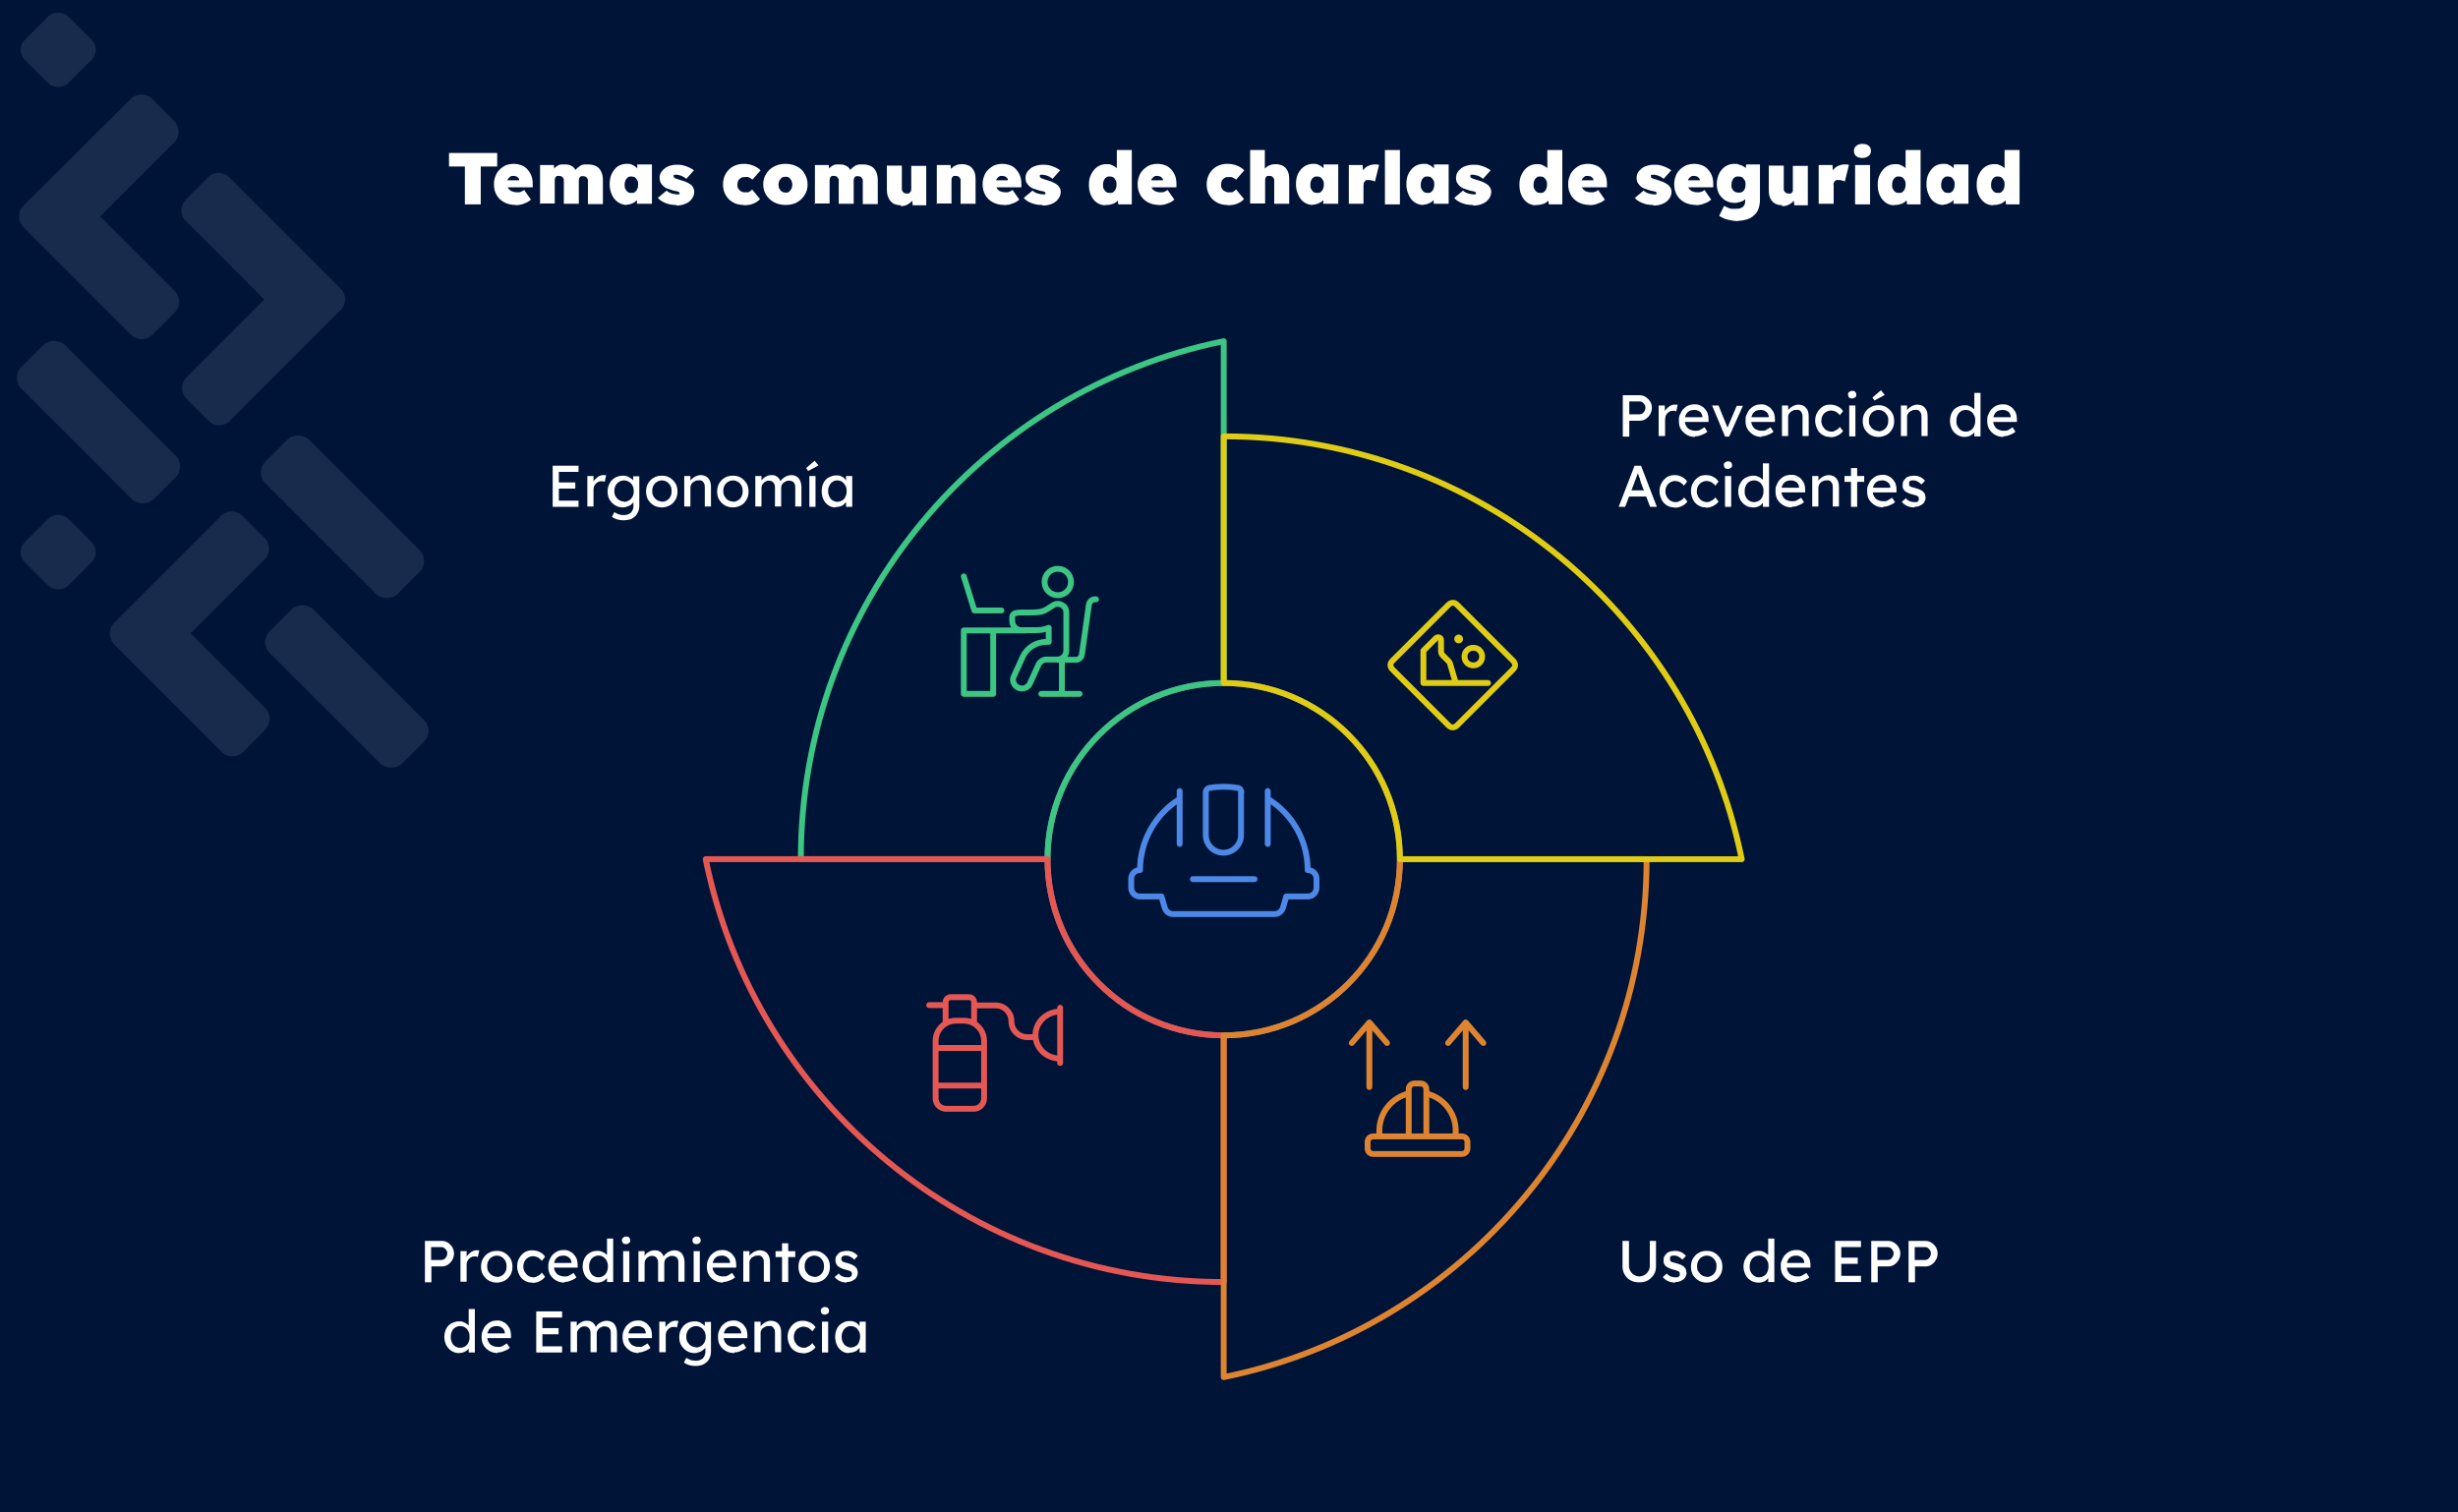 <?xml version="1.0" encoding="UTF-8"?>
<svg id="Capa_1" data-name="Capa 1" xmlns="http://www.w3.org/2000/svg" viewBox="0 0 837 515">
  <defs>
    <style>
      .cls-1 {
        stroke: #e0cb15;
      }

      .cls-1, .cls-2, .cls-3, .cls-4, .cls-5, .cls-6 {
        fill: none;
        stroke-linecap: round;
        stroke-linejoin: round;
        stroke-width: 2px;
      }

      .cls-2 {
        stroke: gray;
      }

      .cls-7 {
        fill: #001438;
      }

      .cls-3 {
        stroke: #4e88e7;
      }

      .cls-8 {
        fill: #fff;
      }

      .cls-9 {
        isolation: isolate;
      }

      .cls-4 {
        stroke: #e55753;
      }

      .cls-5 {
        stroke: #3cc583;
      }

      .cls-6 {
        stroke: #de8431;
      }

      .cls-10 {
        opacity: .1;
      }
    </style>
  </defs>
  <rect class="cls-7" width="837" height="515"/>
  <g>
    <g id="g-root-tx_mejorand_1q5qitz1ans9hl-fill" data-name="g-root-tx mejorand 1q5qitz1ans9hl-fill">
      <g id="tx_mejorand_1q5qitz1ans9hl-fill" data-name="tx mejorand 1q5qitz1ans9hl-fill">
        <g class="cls-9">
          <g class="cls-9">
            <path class="cls-8" d="M158.3,69.6v-12.9h-5.4v-4.6h16.4v4.6h-5.6v12.9h-5.4Z"/>
            <path class="cls-8" d="M175.7,69.8c-1.6,0-2.9-.3-4-.9s-2-1.4-2.6-2.5c-.6-1-.9-2.2-.9-3.6s.2-1.9.5-2.8c.3-.9.8-1.6,1.4-2.2.6-.6,1.3-1.1,2.1-1.5.8-.3,1.7-.5,2.7-.5s1.9.2,2.7.5,1.5.8,2.1,1.5,1,1.4,1.3,2.2.4,1.8.4,2.8v1h-10.5l-.6-2.4h7l-.5.5v-.4c0-.3,0-.6-.2-.8s-.4-.4-.7-.6c-.3,0-.6-.2-1-.2s-.9,0-1.2.3-.6.5-.8.9-.3.8-.3,1.3.1,1.1.4,1.6c.3.5.6.8,1.2,1.1.5.2,1.1.4,1.9.4s.9,0,1.3-.2.7-.3,1.1-.6l2.3,3.3c-.6.5-1.2.9-1.8,1.1-.6.3-1.2.5-1.8.6s-1.2.2-1.8.2h.3v-.1Z"/>
            <path class="cls-8" d="M183.9,69.6v-13.4h4.7l.2,2.1-.6-.2c.2-.4.5-.8.9-1.1.3-.3.7-.5,1-.7.4-.2.7-.3,1.1-.3h1.1c.6,0,1.1,0,1.6.2s1,.4,1.4.8c.4.4.8,1,1,1.7h-.8l.2-.4c.2-.4.5-.8.9-1.1s.7-.5,1.1-.8.8-.3,1.3-.4h1.2c1.1,0,2,.2,2.8.6.8.4,1.3,1,1.7,1.8s.6,1.8.6,2.9v8.2h-5.1v-7.8c0-.4,0-.7-.2-.9-.1-.2-.3-.4-.5-.6-.2,0-.5-.2-.8-.2h-.7c-.2,0-.4.2-.5.3-.1.2-.3.3-.3.5s-.1.4-.1.6v8h-5.1v-7.8c0-.4,0-.7-.2-.9-.1-.2-.3-.4-.5-.6-.2,0-.5-.2-.8-.2h-.7c-.2,0-.4.2-.5.3-.1.2-.3.3-.3.5s-.1.4-.1.6v8h-5.1v.3h.1Z"/>
            <path class="cls-8" d="M213.5,69.8c-1.1,0-2.1-.3-3-.9s-1.6-1.4-2.1-2.5-.8-2.2-.8-3.6.2-2.6.7-3.6,1.2-1.9,2-2.5c.9-.6,1.9-.9,3-.9s1.2,0,1.7.2.9.4,1.3.7c.4.3.7.6,1,1s.5.8.7,1.3h-1v-3h5v13.4h-5.1v-3.3h1.1c-.2.6-.4,1-.7,1.5-.3.4-.6.8-1,1.1-.4.3-.8.5-1.3.7s-1.1.3-1.7.3h.2v.1ZM215,65.7c.5,0,.9,0,1.2-.3s.6-.5.8-1c.2-.4.3-.9.3-1.5s0-1.1-.3-1.5c-.2-.4-.4-.7-.8-1-.3-.2-.8-.3-1.2-.3s-.9,0-1.2.3-.6.5-.8,1c-.2.4-.3.9-.3,1.5s0,1.1.3,1.5c.2.4.4.7.8,1s.7.3,1.2.3Z"/>
            <path class="cls-8" d="M230.3,69.8c-1.4,0-2.7-.2-3.8-.7s-1.9-1-2.5-1.7l3-2.5c.5.5,1.1.8,1.8,1s1.3.3,1.7.3h.7s.1,0,.2-.2v-.2c0-.2-.1-.4-.4-.5-.2,0-.4-.2-.7-.2s-.8-.2-1.3-.3c-.7-.2-1.2-.4-1.8-.6s-1-.5-1.4-.9-.7-.8-.9-1.2c-.2-.5-.3-1-.3-1.6s.2-1.3.5-1.8.8-1,1.3-1.4,1.2-.7,1.8-.9c.7-.2,1.4-.3,2.1-.3s1.6,0,2.3.2,1.4.4,2,.7,1.2.6,1.7,1l-2.6,2.9c-.3-.2-.6-.5-1-.7s-.8-.4-1.2-.5-.8-.2-1.1-.2h-.8s-.1,0-.2.2v.3s0,.3.1.4c0,0,.2.2.4.3.1,0,.4.2.8.3s.9.3,1.6.5c.8.2,1.4.5,2,.8s1,.6,1.4,1c.2.3.4.6.5.9s.2.7.2,1.1c0,.9-.3,1.7-.8,2.4-.5.7-1.2,1.3-2.2,1.7-.9.4-2,.6-3.1.6v-.2h0Z"/>
            <path class="cls-8" d="M253.2,69.8c-1.4,0-2.6-.3-3.6-.9-1.1-.6-1.9-1.4-2.5-2.5-.6-1-.9-2.2-.9-3.6s.3-2.5.9-3.6c.6-1,1.4-1.9,2.5-2.5s2.3-.9,3.6-.9,2.3.2,3.3.6c1,.4,1.8.9,2.5,1.6l-2.8,3.2c-.2-.2-.4-.4-.6-.5s-.5-.3-.9-.4-.7,0-1.1,0-.9,0-1.3.3-.7.5-.9.9-.3.8-.3,1.4,0,.9.3,1.3c.2.4.5.7.8.9s.8.4,1.3.4h1.1c.3,0,.6-.2.9-.4.2-.2.5-.3.6-.6l2.7,3.3c-.6.7-1.4,1.2-2.4,1.6s-2.1.5-3.3.5h0l.1-.1Z"/>
            <path class="cls-8" d="M267.5,69.8c-1.4,0-2.7-.3-3.9-.9-1.1-.6-2-1.4-2.7-2.5s-1-2.2-1-3.6.3-2.5,1-3.6c.6-1,1.5-1.9,2.7-2.5s2.4-.9,3.9-.9,2.7.3,3.9.9,2,1.4,2.6,2.5c.6,1,1,2.2,1,3.6s-.3,2.5-1,3.6c-.6,1-1.5,1.9-2.6,2.5s-2.4.9-3.9.9ZM267.5,65.6c.5,0,.9,0,1.2-.3s.6-.6.8-1c.2-.4.3-.9.3-1.4s-.1-1-.3-1.4c-.2-.4-.5-.7-.8-1s-.8-.3-1.2-.3-.9,0-1.2.3c-.4.2-.6.6-.9,1-.2.4-.3.9-.3,1.4s.1,1,.3,1.4c.2.4.5.7.9,1,.4.2.8.3,1.2.3Z"/>
            <path class="cls-8" d="M277.5,69.6v-13.4h4.7l.2,2.1-.6-.2c.2-.4.5-.8.9-1.1.3-.3.7-.5,1-.7.4-.2.7-.3,1.1-.3h1.1c.6,0,1.1,0,1.6.2s1,.4,1.4.8c.4.4.8,1,1,1.7h-.8l.2-.4c.2-.4.5-.8.9-1.1.3-.3.7-.5,1.1-.8.4-.2.8-.3,1.3-.4h1.2c1.1,0,2,.2,2.8.6.8.4,1.3,1,1.7,1.8s.6,1.8.6,2.9v8.2h-5.1v-7.8c0-.4,0-.7-.2-.9s-.3-.4-.5-.6c-.2,0-.5-.2-.8-.2h-.7c-.2,0-.4.2-.5.3-.1.2-.3.3-.3.5s-.1.4-.1.6v8h-5.1v-7.8c0-.4,0-.7-.2-.9s-.3-.4-.5-.6c-.2,0-.5-.2-.8-.2h-.7c-.2,0-.4.2-.5.3-.1.2-.3.3-.3.5s-.1.4-.1.6v8h-5.1v.3h.1Z"/>
            <path class="cls-8" d="M306.8,69.9c-1,0-1.9-.2-2.6-.6s-1.2-1-1.6-1.8-.6-1.8-.6-2.9v-8.2h5.1v7.8c0,.4,0,.7.2.9s.3.4.5.6c.2,0,.5.2.8.2h.7c.2,0,.4-.2.5-.3.1-.2.3-.3.4-.5,0-.2.1-.4.1-.6v-8h5.1v13.4h-4.6l-.3-2.7.9-.3c-.2.6-.5,1.2-1,1.7s-1,.9-1.7,1.2c-.6.3-1.3.4-2.1.4l.2-.2v-.1Z"/>
            <path class="cls-8" d="M319,69.6v-13.4h4.7l.2,2.7-1.1.3c.2-.6.5-1.2,1-1.7s1-.9,1.7-1.2,1.4-.4,2.1-.4,1.8.2,2.5.6c.7.4,1.2,1,1.6,1.8s.5,1.8.5,2.9v8.2h-5.1v-7.8c0-.4,0-.7-.2-.9-.1-.2-.3-.4-.5-.6-.2,0-.5-.2-.8-.2h-.7c-.2,0-.4.2-.5.3-.1.2-.3.3-.3.5s-.1.4-.1.6v8h-5.1v.2l.1.1Z"/>
            <path class="cls-8" d="M342.1,69.8c-1.6,0-2.9-.3-4-.9s-2-1.4-2.6-2.5-.9-2.2-.9-3.6.2-1.9.5-2.8c.3-.9.8-1.6,1.4-2.2.6-.6,1.3-1.1,2.1-1.5.8-.3,1.7-.5,2.7-.5s1.9.2,2.7.5c.8.3,1.5.8,2.1,1.5s1,1.4,1.3,2.2.4,1.8.4,2.8v1h-10.5l-.6-2.4h7l-.5.5v-.4c0-.3,0-.6-.2-.8s-.4-.4-.7-.6c-.3,0-.6-.2-1-.2s-.9,0-1.2.3c-.3.2-.6.5-.8.9-.2.4-.3.8-.3,1.3s.1,1.1.4,1.6.6.8,1.1,1.1c.5.2,1.1.4,1.9.4s.9,0,1.3-.2.7-.3,1.1-.6l2.3,3.3c-.6.5-1.2.9-1.8,1.1s-1.2.5-1.8.6c-.6,0-1.2.2-1.8.2h.4v-.1Z"/>
            <path class="cls-8" d="M354.9,69.8c-1.5,0-2.7-.2-3.8-.7-1.1-.4-1.9-1-2.5-1.7l3-2.5c.5.5,1.1.8,1.8,1,.7.2,1.3.3,1.7.3s.3,0,.4,0h.3l.2-.2v-.2c0-.2-.1-.4-.4-.5-.1,0-.4-.2-.7-.2s-.8-.2-1.3-.3c-.6-.2-1.2-.4-1.8-.6-.5-.2-1-.5-1.4-.9s-.7-.8-.9-1.2-.3-1-.3-1.6.2-1.3.5-1.8.8-1,1.3-1.4,1.2-.7,1.9-.9c.7-.2,1.4-.3,2.1-.3s1.6,0,2.3.2,1.4.4,2,.7,1.2.6,1.7,1l-2.6,2.9c-.3-.2-.6-.5-1-.7s-.8-.4-1.2-.5c-.4,0-.8-.2-1.1-.2h-.8s-.1,0-.2.2,0,.2,0,.3,0,.3.1.4c0,0,.2.2.4.3.1,0,.4.2.8.3s.9.3,1.6.5c.8.2,1.4.5,2,.8s1,.6,1.4,1c.2.3.4.6.6.9.1.3.2.7.2,1.1,0,.9-.3,1.7-.8,2.4-.5.7-1.2,1.3-2.2,1.7-.9.4-2,.6-3.1.6l-.2-.2h0Z"/>
            <path class="cls-8" d="M376.4,69.9c-1.1,0-2.1-.3-2.9-.9-.9-.6-1.5-1.4-2-2.5-.5-1-.7-2.2-.7-3.6s.2-2.5.8-3.6c.5-1,1.2-1.9,2.1-2.5s1.9-.9,3-.9,1.1,0,1.6.2,1,.4,1.4.7.8.6,1.1,1c.3.4.5.8.6,1.3l-1.1.4v-8.4h5.1v18.5h-4.6l-.4-3,1,.2c0,.4-.3.8-.5,1.2-.3.4-.6.7-1.1,1-.4.3-.9.5-1.5.6-.6.2-1.1.2-1.8.2h-.1v.1ZM377.9,65.7c.5,0,.9,0,1.2-.3.3-.2.6-.5.8-1,.2-.4.3-.9.3-1.5s0-1.1-.3-1.5c-.2-.4-.4-.7-.8-1-.3-.2-.8-.3-1.2-.3s-.9,0-1.2.3c-.3.2-.6.5-.8,1-.2.4-.3.9-.3,1.5s0,1.1.3,1.5c.2.4.4.7.8,1,.3.2.7.3,1.2.3Z"/>
            <path class="cls-8" d="M394.9,69.8c-1.6,0-2.9-.3-4-.9s-2-1.4-2.6-2.5-.9-2.2-.9-3.6.2-1.9.5-2.8c.3-.9.8-1.6,1.4-2.2.6-.6,1.3-1.1,2.1-1.5.8-.3,1.7-.5,2.7-.5s1.9.2,2.7.5c.8.3,1.5.8,2.1,1.5s1,1.4,1.3,2.2.4,1.8.4,2.8v1h-10.5l-.6-2.4h7l-.5.5v-.4c0-.3,0-.6-.2-.8s-.4-.4-.7-.6c-.3,0-.6-.2-1-.2s-.9,0-1.2.3c-.3.2-.6.5-.8.9-.2.4-.3.8-.3,1.3s.1,1.1.4,1.6.6.8,1.1,1.1c.5.2,1.1.4,1.9.4s.9,0,1.3-.2.7-.3,1.1-.6l2.3,3.3c-.6.5-1.2.9-1.8,1.1s-1.2.5-1.8.6c-.6,0-1.2.2-1.8.2h.4v-.1Z"/>
            <path class="cls-8" d="M417.9,69.8c-1.4,0-2.6-.3-3.6-.9-1.1-.6-1.9-1.4-2.5-2.5-.6-1-.9-2.2-.9-3.6s.3-2.5.9-3.6c.6-1,1.4-1.9,2.5-2.5s2.3-.9,3.6-.9,2.3.2,3.3.6c1,.4,1.8.9,2.5,1.6l-2.8,3.2c-.2-.2-.4-.4-.7-.5s-.5-.3-.8-.4h-1.1c-.4,0-.9,0-1.3.3s-.7.5-.9.9c-.2.4-.3.8-.3,1.4s0,.9.3,1.3c.2.4.5.7.9.9s.8.4,1.3.4h1.1c.3,0,.6-.2.8-.4.2-.2.5-.3.7-.6l2.7,3.3c-.6.7-1.4,1.2-2.4,1.6s-2.1.5-3.3.5h0v-.1Z"/>
            <path class="cls-8" d="M425.7,69.6v-18.5h5v7.8l-1.1.3c.2-.6.5-1.2,1-1.7s1-.9,1.7-1.2,1.4-.4,2.1-.4,1.8.2,2.5.6c.7.4,1.2,1,1.6,1.8s.5,1.8.5,2.9v8.2h-5.1v-7.8c0-.4,0-.7-.2-.9-.1-.2-.3-.4-.5-.6-.2,0-.5-.2-.8-.2h-.7c-.2,0-.4.2-.5.3-.1.2-.3.3-.3.5s-.1.4-.1.6v8h-5.1v.3Z"/>
            <path class="cls-8" d="M447.1,69.8c-1.1,0-2.1-.3-3-.9s-1.5-1.4-2-2.5-.8-2.2-.8-3.6.2-2.6.7-3.6,1.2-1.9,2.1-2.5,1.9-.9,3-.9,1.1,0,1.6.2.9.4,1.3.7.7.6,1,1,.5.8.7,1.3h-1v-3h5v13.4h-5.1v-3.3h1.1c-.2.6-.4,1-.7,1.5-.3.4-.6.8-1,1.1s-.9.5-1.4.7-1,.3-1.6.3h0l.1.1ZM448.5,65.7c.5,0,.9,0,1.2-.3.3-.2.6-.5.8-1,.2-.4.3-.9.3-1.5s0-1.1-.3-1.5c-.2-.4-.4-.7-.8-1-.3-.2-.8-.3-1.2-.3s-.9,0-1.2.3c-.3.2-.6.5-.8,1-.2.4-.3.9-.3,1.5s0,1.1.3,1.5c.2.4.4.7.8,1,.3.2.7.3,1.2.3Z"/>
            <path class="cls-8" d="M459.3,69.6v-13.4h4.7l.3,4.5-1.1-.7c.2-.8.6-1.5,1-2.1.5-.6,1-1.1,1.7-1.4.7-.3,1.4-.5,2.1-.5h.8c.3,0,.5,0,.8.2l-1.4,5.6c-.2,0-.4-.2-.8-.3-.4,0-.7-.2-1.2-.2h-.8c-.2,0-.4.2-.6.4s-.3.4-.4.6c0,.2-.1.5-.1.9v6.2h-5.1.1v.2Z"/>
            <path class="cls-8" d="M471.6,69.6v-18.5h5.1v18.5h-5.1Z"/>
            <path class="cls-8" d="M484.7,69.8c-1.1,0-2.1-.3-3-.9s-1.5-1.4-2-2.5-.8-2.2-.8-3.6.2-2.6.7-3.6,1.2-1.9,2.1-2.5,1.9-.9,3-.9,1.1,0,1.6.2.9.4,1.3.7.7.6,1,1,.5.8.7,1.3h-1v-3h5v13.4h-5.1v-3.3h1.1c-.2.6-.4,1-.7,1.5-.3.4-.6.8-1,1.1s-.9.5-1.4.7-1,.3-1.6.3h0l.1.1ZM486.1,65.7c.5,0,.9,0,1.2-.3.3-.2.6-.5.8-1,.2-.4.3-.9.3-1.5s0-1.1-.3-1.5c-.2-.4-.4-.7-.8-1-.3-.2-.8-.3-1.2-.3s-.9,0-1.2.3c-.3.2-.6.5-.8,1-.2.4-.3.9-.3,1.5s0,1.1.3,1.5c.2.4.4.7.8,1,.3.2.7.3,1.2.3Z"/>
            <path class="cls-8" d="M501.5,69.8c-1.5,0-2.7-.2-3.8-.7-1.1-.4-1.9-1-2.5-1.7l3-2.5c.5.5,1.1.8,1.8,1,.7.2,1.3.3,1.7.3s.3,0,.4,0h.3l.2-.2v-.2c0-.2-.1-.4-.4-.5-.1,0-.4-.2-.7-.2s-.8-.2-1.3-.3c-.6-.2-1.2-.4-1.8-.6-.5-.2-1-.5-1.4-.9s-.7-.8-.9-1.2-.3-1-.3-1.6.2-1.3.5-1.8.8-1,1.3-1.4,1.2-.7,1.9-.9c.7-.2,1.4-.3,2.1-.3s1.6,0,2.3.2,1.4.4,2,.7,1.2.6,1.7,1l-2.6,2.9c-.3-.2-.6-.5-1-.7s-.8-.4-1.2-.5c-.4,0-.8-.2-1.1-.2h-.8s-.1,0-.2.2,0,.2,0,.3,0,.3.1.4c0,0,.2.2.4.3.1,0,.4.2.8.3s.9.3,1.6.5c.8.2,1.4.5,2,.8s1,.6,1.4,1c.2.3.4.6.6.9.1.3.2.7.2,1.1,0,.9-.3,1.7-.8,2.4-.5.7-1.2,1.3-2.2,1.7-.9.4-2,.6-3.1.6l-.2-.2h0Z"/>
            <path class="cls-8" d="M523,69.9c-1.1,0-2.1-.3-2.9-.9-.9-.6-1.5-1.4-2-2.5-.5-1-.7-2.2-.7-3.6s.2-2.5.8-3.6c.5-1,1.2-1.9,2.1-2.5s1.9-.9,3-.9,1.1,0,1.6.2,1,.4,1.4.7.8.6,1.1,1,.5.8.6,1.3l-1.1.4v-8.4h5.1v18.5h-4.6l-.4-3,1,.2c0,.4-.3.8-.5,1.2-.3.4-.6.7-1.1,1-.4.3-.9.5-1.5.6-.6.2-1.1.2-1.8.2h0l-.1.1ZM524.5,65.7c.5,0,.9,0,1.2-.3.3-.2.6-.5.8-1,.2-.4.3-.9.3-1.5s0-1.1-.3-1.5c-.2-.4-.4-.7-.8-1-.3-.2-.8-.3-1.2-.3s-.9,0-1.2.3-.6.5-.8,1c-.2.4-.3.9-.3,1.5s0,1.1.3,1.5c.2.4.4.7.8,1,.3.2.7.3,1.2.3Z"/>
            <path class="cls-8" d="M541.5,69.8c-1.5,0-2.9-.3-4-.9s-2-1.4-2.6-2.5-.9-2.2-.9-3.6.2-1.9.5-2.8c.3-.9.8-1.6,1.4-2.2.6-.6,1.3-1.1,2.1-1.5.8-.3,1.7-.5,2.7-.5s1.9.2,2.7.5,1.5.8,2.1,1.5,1,1.4,1.3,2.2.4,1.8.4,2.8v1h-10.5l-.6-2.4h7l-.5.5v-.4c0-.3,0-.6-.2-.8s-.4-.4-.7-.6c-.3,0-.6-.2-1-.2s-.9,0-1.2.3-.6.5-.8.9-.3.8-.3,1.3,0,1.1.4,1.6c.3.5.6.8,1.1,1.1.5.2,1.1.4,1.9.4s.9,0,1.3-.2c.4,0,.7-.3,1.1-.6l2.3,3.3c-.6.5-1.2.9-1.8,1.1s-1.2.5-1.8.6-1.2.2-1.8.2h.4v-.1Z"/>
            <path class="cls-8" d="M563,69.8c-1.5,0-2.7-.2-3.8-.7-1.1-.4-1.9-1-2.5-1.7l3-2.5c.5.5,1.1.8,1.8,1s1.3.3,1.7.3h.7l.2-.2v-.2c0-.2,0-.4-.4-.5,0,0-.4-.2-.7-.2s-.8-.2-1.3-.3c-.7-.2-1.2-.4-1.8-.6-.5-.2-1-.5-1.4-.9s-.7-.8-.9-1.2-.3-1-.3-1.6.2-1.3.5-1.8.8-1,1.3-1.4,1.2-.7,1.9-.9,1.4-.3,2.1-.3,1.6,0,2.3.2,1.4.4,2,.7,1.2.6,1.7,1l-2.6,2.9c-.3-.2-.6-.5-1-.7s-.8-.4-1.2-.5-.8-.2-1.1-.2h-.8l-.2.2c-.2.2,0,.2,0,.3v.4s.2.2.4.3c.2,0,.4.2.8.3.4,0,.9.3,1.6.5.8.2,1.4.5,2,.8s1,.6,1.4,1c.2.3.4.6.6.9,0,.3.2.7.2,1.1,0,.9-.3,1.7-.8,2.4-.5.7-1.2,1.3-2.2,1.7-.9.4-2,.6-3.2.6v-.2h0Z"/>
            <path class="cls-8" d="M577.6,69.8c-1.5,0-2.9-.3-4-.9s-2-1.4-2.6-2.5c-.6-1-.9-2.2-.9-3.6s.2-1.9.5-2.8c.3-.9.8-1.6,1.4-2.2s1.3-1.1,2.2-1.5c.8-.3,1.7-.5,2.7-.5s1.9.2,2.7.5,1.5.8,2.1,1.5,1,1.4,1.3,2.2.4,1.8.4,2.8v1h-10.5l-.6-2.4h7l-.5.5v-.4c0-.3,0-.6-.2-.8s-.4-.4-.7-.6c-.3,0-.6-.2-1-.2s-.9,0-1.2.3-.6.5-.8.9-.3.8-.3,1.3,0,1.1.4,1.6c.3.5.6.8,1.1,1.1.5.2,1.1.4,1.9.4s.9,0,1.3-.2c.4,0,.7-.3,1.1-.6l2.3,3.3c-.6.5-1.2.9-1.8,1.1s-1.2.5-1.8.6-1.2.2-1.8.2h.3v-.1Z"/>
            <path class="cls-8" d="M591.9,75.3c-1.2,0-2.4-.2-3.6-.5-1.2-.3-2.1-.8-2.9-1.3l1.7-3.4c.4.2.8.4,1.2.6s.8.3,1.3.4h1.4c.8,0,1.4,0,1.9-.3.5-.2.8-.5,1.1-1,.2-.4.3-1,.3-1.7v-2h1.1c0,.7-.4,1.2-.9,1.6s-1,.8-1.7,1-1.4.4-2.1.4c-1.2,0-2.2-.3-3.1-.8s-1.6-1.3-2.2-2.2c-.5-1-.8-2.1-.8-3.4s.3-2.5.8-3.6c.5-1,1.2-1.8,2.1-2.4.9-.6,1.9-.9,3.1-.9s1,0,1.4.2.9.2,1.2.4c.4.2.7.4,1,.6.3.2.5.5.7.8s.3.6.4,1l-1,.2.3-3h4.7v12.1c0,1.1-.2,2.1-.5,3s-.8,1.6-1.5,2.2c-.6.6-1.4,1.1-2.4,1.4s-2,.5-3.1.5h0l.1.1ZM592,65.6c.5,0,1,0,1.3-.3.4-.2.6-.5.8-.9s.3-.9.3-1.5,0-1.1-.3-1.5c-.2-.4-.5-.7-.8-1-.4-.2-.8-.3-1.3-.3s-.9,0-1.3.3c-.3.2-.6.5-.8,1-.2.4-.3.9-.3,1.5s0,1.1.3,1.5c.2.4.5.7.8.9.4.2.8.3,1.3.3Z"/>
            <path class="cls-8" d="M607,69.9c-1,0-1.9-.2-2.6-.6-.7-.4-1.2-1-1.6-1.8-.4-.8-.5-1.8-.5-2.9v-8.2h5.1v7.8c0,.4,0,.7.2.9s.3.4.5.6c.2,0,.5.2.9.2h.7c.2,0,.4-.2.5-.3,0-.2.3-.3.3-.5v-8.6h5.1v13.4h-4.6l-.3-2.7.9-.3c-.2.6-.5,1.2-1,1.7s-1,.9-1.7,1.2c-.6.3-1.3.4-2.1.4v-.2l.2-.1Z"/>
            <path class="cls-8" d="M619.3,69.6v-13.4h4.7l.3,4.5-1.1-.7c.2-.8.6-1.5,1-2.1.5-.6,1-1.1,1.7-1.4.7-.3,1.4-.5,2.1-.5h.8c.3,0,.5,0,.8.2l-1.4,5.6c-.2,0-.4-.2-.8-.3s-.7-.2-1.2-.2h-.8c-.2,0-.4.2-.6.4-.2.2-.3.4-.4.6s0,.5,0,.9v6.2h-5.1v.2Z"/>
            <path class="cls-8" d="M634.2,53.8c-.9,0-1.6-.2-2.1-.6-.5-.4-.8-1-.8-1.8s.3-1.3.8-1.7c.5-.5,1.2-.7,2.1-.7s1.6.2,2.1.6c.5.4.8,1,.8,1.8s-.3,1.3-.8,1.7-1.2.7-2.1.7ZM631.7,69.6v-13.4h5.1v13.4h-5.1Z"/>
            <path class="cls-8" d="M645,69.9c-1.1,0-2.1-.3-2.9-.9s-1.5-1.4-2-2.5c-.5-1-.7-2.2-.7-3.6s.2-2.5.8-3.6c.5-1,1.2-1.9,2.1-2.5s1.9-.9,3-.9,1.1,0,1.6.2,1,.4,1.4.7.8.6,1.1,1,.5.8.6,1.3l-1.1.4v-8.4h5.1v18.5h-4.6l-.4-3,1,.2c0,.4-.3.8-.6,1.2-.3.4-.6.7-1.1,1-.4.3-.9.5-1.5.6-.5.2-1.1.2-1.8.2h0v.1ZM646.6,65.7c.5,0,.9,0,1.2-.3.3-.2.6-.5.8-1,.2-.4.3-.9.3-1.5s0-1.1-.3-1.5c-.2-.4-.4-.7-.8-1-.3-.2-.8-.3-1.2-.3s-.9,0-1.2.3-.6.5-.8,1c-.2.4-.3.9-.3,1.5s0,1.1.3,1.5c.2.4.4.7.8,1,.3.2.7.3,1.2.3Z"/>
            <path class="cls-8" d="M661.8,69.8c-1.1,0-2.1-.3-3-.9s-1.5-1.4-2-2.5-.8-2.2-.8-3.6.2-2.6.7-3.6,1.2-1.9,2-2.5c.9-.6,1.9-.9,3-.9s1.1,0,1.6.2.9.4,1.3.7.7.6,1,1,.5.8.7,1.3h-1v-3h5v13.4h-5.1v-3.3h1.1c-.2.6-.4,1-.7,1.5-.3.4-.6.8-1,1.1-.4.3-.9.5-1.4.7s-1,.3-1.6.3h.2v.1ZM663.3,65.7c.5,0,.9,0,1.2-.3.3-.2.6-.5.8-1s.3-.9.3-1.5,0-1.1-.3-1.5-.4-.7-.8-1c-.3-.2-.8-.3-1.2-.3s-.9,0-1.2.3-.6.5-.8,1-.3.9-.3,1.5,0,1.1.3,1.5.4.7.8,1c.3.2.7.3,1.2.3Z"/>
            <path class="cls-8" d="M678.7,69.9c-1.1,0-2.1-.3-2.9-.9s-1.5-1.4-2-2.5c-.5-1-.7-2.2-.7-3.6s.2-2.5.8-3.6c.5-1,1.2-1.9,2.1-2.5s1.9-.9,3-.9,1.1,0,1.6.2,1,.4,1.4.7.8.6,1.1,1,.5.8.6,1.3l-1.1.4v-8.4h5.1v18.5h-4.6l-.4-3,1,.2c0,.4-.3.8-.6,1.2-.3.4-.6.7-1.1,1-.4.3-.9.5-1.5.6-.5.2-1.1.2-1.8.2h0v.1ZM680.3,65.7c.5,0,.9,0,1.2-.3.3-.2.6-.5.8-1,.2-.4.3-.9.3-1.5s0-1.1-.3-1.5c-.2-.4-.4-.7-.8-1-.3-.2-.8-.3-1.2-.3s-.9,0-1.2.3-.6.5-.8,1c-.2.4-.3.9-.3,1.5s0,1.1.3,1.5c.2.4.4.7.8,1,.3.2.7.3,1.2.3Z"/>
          </g>
        </g>
      </g>
    </g>
    <g id="g-root-tx_prevenci_1lwrg7r1axjfno-fill" data-name="g-root-tx prevenci 1lwrg7r1axjfno-fill">
      <g id="tx_prevenci_1lwrg7r1axjfno-fill" data-name="tx prevenci 1lwrg7r1axjfno-fill">
        <g class="cls-9">
          <g class="cls-9">
            <path class="cls-8" d="M552.6,148.6v-14h5.7c.8,0,1.5.2,2.1.6.6.4,1.1.9,1.5,1.5s.6,1.4.6,2.2-.2,1.5-.6,2.2-.9,1.2-1.5,1.6c-.6.4-1.3.6-2.1.6h-3.5v5.4h-2.2v-.1ZM554.8,141.1h3.5c.4,0,.7-.1,1-.3s.5-.5.7-.8.3-.7.3-1.1,0-.8-.3-1.1c-.2-.3-.4-.6-.7-.8s-.6-.3-1-.3h-3.5v4.5h0v-.1Z"/>
            <path class="cls-8" d="M564.8,148.6v-10.5h2.1v3.3l-.2-.8c0-.5.4-1,.8-1.4.4-.4.8-.7,1.2-1,.5-.2.9-.4,1.4-.4h.7c.3,0,.4,0,.5.1l-.5,2.2c-.2,0-.3-.1-.5-.2h-.6c-.4,0-.7,0-1,.2-.3.1-.6.3-.9.6-.2.2-.4.5-.6.9,0,.3-.2.7-.2,1.1v5.8h-2.2v.1Z"/>
            <path class="cls-8" d="M577.3,148.8c-1.1,0-2-.2-2.9-.7-.8-.5-1.5-1.1-2-1.9-.5-.8-.7-1.7-.7-2.8s0-1.6.4-2.3c.3-.7.6-1.3,1.1-1.8s1-.9,1.7-1.2,1.4-.4,2.2-.4,1.3.1,1.9.4c.6.3,1.1.6,1.5,1.1s.8,1,1,1.6.3,1.3.3,2v.9h-8.6l-.5-1.6h7.3l-.3.3v-.5c0-.4-.2-.8-.4-1.2s-.6-.6-1-.8-.8-.3-1.3-.3-1.3.1-1.8.4-.9.7-1.1,1.2c-.3.5-.4,1.2-.4,2s.2,1.4.5,1.9.7,1,1.3,1.2c.6.3,1.2.4,1.9.4s1,0,1.5-.3c.4-.2.9-.5,1.5-.9l1,1.5c-.3.3-.7.6-1.2.8s-.9.4-1.5.6c-.5.1-1,.2-1.5.2v.2h.1Z"/>
            <path class="cls-8" d="M587.4,148.6l-4.4-10.5h2.2l3.2,7.9-.4.2,3.4-8h2.1l-4.7,10.5h-1.5.1v-.1Z"/>
            <path class="cls-8" d="M600,148.8c-1.1,0-2-.2-2.9-.7-.8-.5-1.5-1.1-2-1.9-.5-.8-.7-1.7-.7-2.8s0-1.6.4-2.3c.3-.7.6-1.3,1.1-1.8s1-.9,1.7-1.2,1.4-.4,2.1-.4,1.3.1,1.9.4c.6.3,1.1.6,1.5,1.1s.8,1,1,1.6.3,1.3.3,2v.9h-8.6l-.5-1.6h7.3l-.3.3v-.5c0-.4-.2-.8-.4-1.2-.3-.3-.6-.6-1-.8s-.8-.3-1.3-.3-1.3.1-1.8.4-.9.7-1.1,1.2c-.3.5-.4,1.2-.4,2s.2,1.4.5,1.9.7,1,1.3,1.2c.6.3,1.2.4,1.9.4s1,0,1.4-.3c.4-.2.9-.5,1.5-.9l1,1.5c-.3.3-.7.6-1.2.8s-.9.4-1.5.6c-.5.1-1,.2-1.5.2l.3.2h0Z"/>
            <path class="cls-8" d="M606.8,148.6v-10.5h2.1v2.2l-.4.2c0-.5.4-.9.8-1.3s.8-.7,1.4-1c.5-.2,1.1-.4,1.6-.4.8,0,1.5.2,2,.5s.9.8,1.2,1.4c.3.6.4,1.4.4,2.4v6.4h-2.1v-6.3c0-.6,0-1.1-.2-1.5s-.4-.7-.7-.9-.7-.3-1.2-.2c-.4,0-.8,0-1.1.2-.3.1-.6.3-.9.5-.2.2-.4.5-.6.8s-.2.6-.2,1v6.4h-2.1v.1Z"/>
            <path class="cls-8" d="M623.2,148.8c-1,0-1.8-.2-2.6-.7s-1.4-1.1-1.8-2c-.4-.8-.7-1.8-.7-2.8s.2-2,.7-2.8c.4-.8,1.1-1.5,1.8-2s1.6-.7,2.6-.7,1.8.2,2.6.6c.8.4,1.3.9,1.8,1.6l-1.1,1.4c-.2-.3-.5-.6-.8-.8-.3-.3-.7-.5-1.1-.6-.4-.1-.7-.2-1.1-.2-.6,0-1.2.2-1.7.5s-.9.7-1.2,1.3c-.3.5-.4,1.2-.4,1.8s.2,1.3.5,1.8.7,1,1.2,1.3,1.1.5,1.7.5.7,0,1-.2.7-.3,1-.5.6-.5.9-.9l1.1,1.4c-.4.6-1,1.1-1.8,1.5s-1.6.6-2.5.6h-.1v-.1Z"/>
            <path class="cls-8" d="M630.7,135.7c-.4,0-.8-.1-1-.3s-.4-.5-.4-1,0-.7.4-.9c.2-.2.6-.4,1-.4s.8.1,1,.3.4.5.4,1,0,.7-.4.9c-.2.2-.6.4-1,.4ZM629.7,148.6v-10.5h2.1v10.5h-2.1Z"/>
            <path class="cls-8" d="M639.7,148.8c-1,0-1.9-.2-2.8-.7-.8-.5-1.4-1.1-1.9-1.9-.5-.8-.7-1.8-.7-2.8s.2-2,.7-2.8,1.1-1.5,1.9-1.9c.8-.5,1.7-.7,2.8-.7s1.9.2,2.7.7,1.4,1.1,1.9,1.9c.5.8.7,1.8.7,2.8s-.2,2-.7,2.8-1.1,1.5-1.9,1.9-1.7.7-2.7.7ZM639.7,146.9c.6,0,1.2-.2,1.7-.5s.9-.7,1.2-1.3.4-1.2.4-1.8,0-1.3-.4-1.9-.7-1-1.2-1.3-1.1-.5-1.7-.5-1.2.2-1.7.5-.9.7-1.2,1.3c-.3.5-.4,1.1-.4,1.8s0,1.3.4,1.8c.3.5.7,1,1.2,1.3s1.1.5,1.7.5h0v.1ZM638.3,136.4l-.7-1,2.9-2.5,1.3,1.6-3.5,1.9Z"/>
            <path class="cls-8" d="M647.3,148.6v-10.5h2.1v2.2l-.4.2c0-.5.4-.9.8-1.3s.8-.7,1.4-1c.5-.2,1.1-.4,1.6-.4.8,0,1.5.2,2,.5s.9.8,1.2,1.4c.3.6.4,1.4.4,2.4v6.4h-2.1v-6.3c0-.6,0-1.1-.2-1.5s-.4-.7-.7-.9-.7-.3-1.2-.2c-.4,0-.8,0-1.1.2-.3.1-.6.3-.9.5s-.4.5-.6.8-.2.6-.2,1v6.4h-2.1v.1Z"/>
            <path class="cls-8" d="M669.1,148.8c-1,0-1.8-.2-2.6-.7s-1.4-1.1-1.8-1.9c-.4-.8-.7-1.8-.7-2.8s.2-2,.6-2.8c.4-.8,1-1.5,1.8-1.9s1.6-.7,2.5-.7,1,0,1.5.2.9.4,1.3.7c.4.3.7.6.9.9.2.3.3.7.3,1h-.6v-7h2.1v14.8h-2.1v-2.5h.4c0,.3,0,.6-.3,1-.2.3-.5.6-.9.9-.4.3-.8.5-1.2.6s-.9.2-1.4.2h.2ZM669.4,147c.6,0,1.2-.2,1.7-.5s.9-.8,1.1-1.3c.3-.6.4-1.2.4-1.9s0-1.3-.4-1.9c-.3-.6-.6-1-1.1-1.3s-1-.5-1.7-.5-1.2.2-1.7.5-.9.8-1.1,1.3c-.3.6-.4,1.2-.4,1.9s0,1.3.4,1.9c.3.6.7,1,1.1,1.3.5.3,1,.5,1.7.5Z"/>
            <path class="cls-8" d="M682.3,148.8c-1.1,0-2-.2-2.9-.7s-1.5-1.1-2-1.9c-.5-.8-.7-1.7-.7-2.8s0-1.6.4-2.3c.3-.7.6-1.3,1.1-1.8s1-.9,1.7-1.2,1.4-.4,2.2-.4,1.3.1,1.9.4c.6.3,1.1.6,1.5,1.1s.8,1,1,1.6.3,1.3.3,2v.9h-8.6l-.5-1.6h7.3l-.3.3v-.5c0-.4-.2-.8-.4-1.2s-.6-.6-1-.8-.8-.3-1.3-.3-1.3.1-1.8.4-.9.7-1.1,1.2c-.3.5-.4,1.2-.4,2s.2,1.4.5,1.9.7,1,1.3,1.2c.6.3,1.2.4,1.9.4s1,0,1.5-.3c.4-.2.9-.5,1.4-.9l1,1.5c-.3.3-.7.6-1.2.8s-.9.4-1.5.6c-.5.1-1,.2-1.5.2l.2.2h0Z"/>
          </g>
          <g class="cls-9">
            <path class="cls-8" d="M551.2,172.6l5.4-14h2.2l5.4,14h-2.3l-3.2-8.4s0-.3-.2-.7c0-.4-.2-.8-.4-1.2,0-.4-.3-.8-.4-1.2,0-.4-.2-.6-.2-.7h.5c0,.2-.2.5-.3.8s-.2.7-.4,1.1-.2.8-.4,1.1-.2.6-.3.8l-3.2,8.4h-2.2,0ZM553.6,169.1l.8-2.1h6.4l.9,2.1h-8.1Z"/>
            <path class="cls-8" d="M570.2,172.8c-1,0-1.8-.2-2.6-.7s-1.4-1.1-1.8-2c-.4-.8-.7-1.8-.7-2.8s.2-2,.7-2.8c.4-.8,1.1-1.5,1.8-2,.8-.5,1.6-.7,2.6-.7s1.8.2,2.5.6c.8.4,1.4.9,1.8,1.6l-1.1,1.4c-.2-.3-.5-.6-.8-.8-.3-.3-.7-.5-1.1-.6s-.7-.2-1.1-.2c-.6,0-1.2.2-1.7.5s-.9.7-1.2,1.3-.4,1.2-.4,1.8.2,1.3.5,1.8.7,1,1.2,1.3,1.1.5,1.7.5.7,0,1.1-.2.7-.3,1-.5.6-.5.9-.9l1.1,1.4c-.4.6-1,1.1-1.8,1.5s-1.6.6-2.5.6h-.1v-.1Z"/>
            <path class="cls-8" d="M580.9,172.8c-1,0-1.8-.2-2.6-.7s-1.4-1.1-1.8-2c-.4-.8-.7-1.8-.7-2.8s.2-2,.7-2.8c.4-.8,1.1-1.5,1.8-2s1.6-.7,2.6-.7,1.8.2,2.5.6c.8.4,1.3.9,1.8,1.6l-1.1,1.4c-.2-.3-.5-.6-.8-.8-.3-.3-.7-.5-1.1-.6s-.7-.2-1.1-.2c-.6,0-1.2.2-1.7.5s-.9.7-1.2,1.3c-.3.5-.4,1.2-.4,1.8s.2,1.3.5,1.8.7,1,1.2,1.3,1.1.5,1.7.5.7,0,1-.2.7-.3,1-.5.6-.5.9-.9l1.1,1.4c-.4.6-1,1.1-1.8,1.5s-1.6.6-2.5.6h0v-.1Z"/>
            <path class="cls-8" d="M588.4,159.7c-.4,0-.8-.1-1-.3s-.4-.5-.4-1,0-.7.4-.9c.2-.2.6-.4,1-.4s.8.1,1,.3.4.5.4,1,0,.7-.4.9c-.2.2-.6.4-1,.4ZM587.4,172.6v-10.5h2.1v10.5h-2.1Z"/>
            <path class="cls-8" d="M597,172.8c-1,0-1.8-.2-2.6-.7s-1.3-1.1-1.8-1.9c-.4-.8-.7-1.8-.7-2.8s.2-2,.7-2.8c.4-.8,1-1.5,1.8-1.9s1.6-.7,2.5-.7,1,0,1.5.2.9.4,1.3.7c.4.3.7.6.9.9.2.3.3.7.3,1h-.6v-7h2.1v14.8h-2.1v-2.5h.4c0,.3,0,.6-.3,1-.2.3-.5.6-.8.9-.4.3-.8.5-1.2.6-.5.2-.9.2-1.4.2h0ZM597.3,171c.6,0,1.2-.2,1.7-.5s.9-.8,1.1-1.3c.3-.6.4-1.2.4-1.9s0-1.3-.4-1.9c-.3-.6-.6-1-1.1-1.3s-1-.5-1.7-.5-1.2.2-1.7.5-.9.8-1.1,1.3c-.3.6-.4,1.2-.4,1.9s0,1.3.4,1.9c.3.6.6,1,1.1,1.3s1,.5,1.7.5Z"/>
            <path class="cls-8" d="M610.2,172.8c-1.1,0-2-.2-2.9-.7-.8-.5-1.5-1.1-2-1.9-.5-.8-.7-1.7-.7-2.8s0-1.6.4-2.3c.3-.7.6-1.3,1.1-1.8s1-.9,1.7-1.2,1.4-.4,2.2-.4,1.3.1,1.9.4c.6.3,1.1.6,1.5,1.1s.8,1,1,1.6.3,1.3.3,2v.9h-8.6l-.5-1.6h7.3l-.3.3v-.5c0-.4-.2-.8-.4-1.2s-.6-.6-1-.8-.8-.3-1.3-.3-1.3.1-1.8.4-.9.7-1.1,1.2c-.3.5-.4,1.2-.4,2s.2,1.4.5,1.9.7,1,1.3,1.2c.6.3,1.2.4,1.9.4s1,0,1.5-.3c.4-.2.9-.5,1.5-.9l1,1.5c-.3.3-.7.6-1.2.8s-.9.4-1.5.6c-.5.1-1,.2-1.5.2v.2h.1Z"/>
            <path class="cls-8" d="M617.1,172.6v-10.5h2.1v2.2l-.4.2c0-.5.4-.9.8-1.3s.8-.7,1.4-1c.5-.2,1.1-.4,1.6-.4.8,0,1.5.2,2,.5s.9.8,1.2,1.4c.3.6.4,1.4.4,2.4v6.4h-2.1v-6.3c0-.6,0-1.1-.2-1.5s-.4-.7-.7-.9-.7-.3-1.2-.2c-.4,0-.8,0-1.1.2-.3.1-.6.3-.9.5-.2.2-.4.5-.6.8,0,.3-.2.6-.2,1v6.4h-2.1v.1Z"/>
            <path class="cls-8" d="M628.1,164.1v-2h6.7v2h-6.7ZM630.3,172.6v-13.2h2.1v13.2h-2.1Z"/>
            <path class="cls-8" d="M641.4,172.8c-1.1,0-2-.2-2.9-.7-.8-.5-1.5-1.1-2-1.9-.5-.8-.7-1.7-.7-2.8s0-1.6.4-2.3c.3-.7.6-1.3,1.1-1.8s1-.9,1.7-1.2,1.4-.4,2.1-.4,1.3.1,1.9.4c.6.3,1.1.6,1.5,1.1s.8,1,1,1.6.3,1.3.3,2v.9h-8.6l-.5-1.6h7.3l-.3.3v-.5c0-.4-.2-.8-.4-1.2-.3-.3-.6-.6-1-.8s-.8-.3-1.3-.3-1.3.1-1.8.4-.9.7-1.1,1.2c-.3.5-.4,1.2-.4,2s.2,1.4.5,1.9.7,1,1.3,1.2c.6.3,1.2.4,1.9.4s1,0,1.4-.3c.4-.2.9-.5,1.5-.9l1,1.5c-.3.3-.7.6-1.2.8s-.9.4-1.5.6c-.5.1-1,.2-1.5.2l.3.2h0Z"/>
            <path class="cls-8" d="M651.8,172.8c-.9,0-1.7-.2-2.4-.5s-1.3-.8-1.8-1.4l1.4-1.2c.4.5.8.8,1.3,1s1,.3,1.6.3h.7c.2,0,.4-.2.5-.3s.3-.3.3-.4v-.5c0-.3,0-.6-.4-.8,0,0-.3-.2-.6-.3s-.7-.2-1.1-.3c-.8-.2-1.4-.4-1.9-.7s-.9-.5-1.1-.9c-.2-.3-.3-.5-.4-.8v-1c0-.4,0-.8.3-1.2.2-.4.5-.7.8-1s.7-.5,1.2-.6,1-.2,1.5-.2,1,0,1.5.2c.5.1.9.3,1.3.6.4.3.8.6,1,.9l-1.2,1.3c-.3-.3-.5-.5-.8-.7s-.6-.3-.9-.5c-.3-.1-.6-.2-.8-.2h-.8c-.2,0-.4.1-.6.2-.2.1-.3.2-.3.4v1c0,.2.2.3.3.4,0,.1.4.2.7.3s.7.2,1.1.3c.7.2,1.2.4,1.7.6.4.2.8.4,1,.7.3.3.5.5.6.9,0,.3.2.7.2,1.1,0,.6-.2,1.1-.5,1.6s-.8.8-1.4,1.1-1.2.4-1.9.4v.2h-.1Z"/>
          </g>
        </g>
      </g>
    </g>
    <g id="g-root-tx_ergonoma_1cwr4d31axjdvn-fill" data-name="g-root-tx ergonoma 1cwr4d31axjdvn-fill">
      <g id="tx_ergonoma_1cwr4d31axjdvn-fill" data-name="tx ergonoma 1cwr4d31axjdvn-fill">
        <g class="cls-9">
          <g class="cls-9">
            <path class="cls-8" d="M188.2,172.6v-14h8.8v2.1h-6.7v9.8h6.7v2.1h-8.8ZM189.2,166.4v-2.1h6.7v2.1h-6.7Z"/>
            <path class="cls-8" d="M200,172.6v-10.5h2.1v3.3l-.2-.8c.1-.5.4-1,.8-1.4.4-.4.8-.7,1.2-1,.5-.2.9-.4,1.4-.4h.6c.2,0,.4,0,.5.1l-.5,2.2c-.2,0-.3-.1-.5-.2h-.6c-.4,0-.7,0-1,.2-.3.1-.6.3-.9.6-.2.2-.4.5-.6.9-.1.3-.2.7-.2,1.1v5.8h-2.1v.1Z"/>
            <path class="cls-8" d="M212.4,177.2c-.7,0-1.5-.1-2.2-.3s-1.3-.5-1.8-.9l.8-1.6c.3.2.6.4.9.5.4.2.7.3,1.1.4s.8.1,1.2.1c.7,0,1.3-.1,1.8-.4.5-.2.9-.6,1.1-1.1.3-.5.4-1,.4-1.7v-2h.2c0,.6-.3,1-.6,1.3s-.8.7-1.4.9c-.5.2-1.1.4-1.7.4-1,0-1.9-.2-2.7-.7s-1.4-1.1-1.9-1.9c-.5-.8-.7-1.8-.7-2.8s.2-2,.7-2.8c.4-.8,1.1-1.5,1.8-1.9s1.7-.7,2.6-.7.8,0,1.2.1.7.2,1,.4.6.4.9.6c.3.2.5.4.6.7.2.2.3.5.3.7l-.4.2v-2.5h2.1v9.9c0,.8-.1,1.6-.4,2.2s-.6,1.2-1.1,1.6c-.5.4-1,.8-1.7,1s-1.4.3-2.3.3h.2,0ZM212.5,170.9c.7,0,1.2-.2,1.7-.5s.9-.7,1.2-1.3c.3-.5.4-1.1.4-1.8s-.1-1.3-.4-1.9-.7-1-1.2-1.3-1.1-.5-1.7-.5-1.2.2-1.7.5-.9.7-1.2,1.3-.4,1.1-.4,1.8.1,1.3.4,1.8.7,1,1.2,1.3,1.1.5,1.7.5h0v.1Z"/>
            <path class="cls-8" d="M225.4,172.8c-1,0-1.9-.2-2.8-.7-.8-.5-1.4-1.1-1.9-1.9-.5-.8-.7-1.8-.7-2.8s.2-2,.7-2.8,1.1-1.5,1.9-1.9c.8-.5,1.7-.7,2.8-.7s1.9.2,2.7.7,1.4,1.1,1.9,1.9c.5.8.7,1.8.7,2.8s-.2,2-.7,2.8-1.1,1.5-1.9,1.9-1.7.7-2.7.7ZM225.4,170.9c.6,0,1.2-.2,1.7-.5s.9-.7,1.2-1.3c.3-.5.4-1.2.4-1.8s-.1-1.3-.4-1.9c-.3-.5-.7-1-1.2-1.3s-1.1-.5-1.7-.5-1.2.2-1.7.5-.9.7-1.2,1.3-.4,1.1-.4,1.8.1,1.3.4,1.8.7,1,1.2,1.3,1.1.5,1.7.5h0v.1Z"/>
            <path class="cls-8" d="M233,172.6v-10.5h2.1v2.2l-.4.2c.1-.5.4-.9.8-1.3s.8-.7,1.4-1c.5-.2,1.1-.4,1.6-.4.8,0,1.5.2,2,.5s.9.8,1.2,1.4c.3.6.4,1.4.4,2.4v6.4h-2.1v-6.3c0-.6,0-1.1-.2-1.5s-.4-.7-.7-.9-.7-.3-1.2-.2c-.4,0-.8,0-1.1.2-.3.1-.6.3-.9.5-.2.2-.4.5-.6.8-.1.3-.2.6-.2,1v6.4h-2.1v.1Z"/>
            <path class="cls-8" d="M249.6,172.8c-1,0-1.9-.2-2.8-.7-.8-.5-1.4-1.1-1.9-1.9-.5-.8-.7-1.8-.7-2.8s.2-2,.7-2.8,1.1-1.5,1.9-1.9c.8-.5,1.7-.7,2.8-.7s1.9.2,2.7.7,1.4,1.1,1.9,1.9c.5.8.7,1.8.7,2.8s-.2,2-.7,2.8-1.1,1.5-1.9,1.9-1.7.7-2.7.7ZM249.6,170.9c.6,0,1.2-.2,1.7-.5s.9-.7,1.2-1.3.4-1.2.4-1.8-.1-1.3-.4-1.9-.7-1-1.2-1.3-1.1-.5-1.7-.5-1.2.2-1.7.5-.9.7-1.2,1.3c-.3.5-.4,1.1-.4,1.8s.1,1.3.4,1.8c.3.5.7,1,1.2,1.3s1.1.5,1.7.5h0v.1Z"/>
            <path class="cls-8" d="M257.2,172.6v-10.5h2.1v2.2l-.4.2c.1-.3.3-.7.5-1s.5-.6.9-.9c.3-.2.7-.4,1.1-.6.4-.1.8-.2,1.2-.2.6,0,1.1,0,1.6.3.5.2.8.5,1.1.9.3.4.5.9.6,1.5h-.3v-.4c.2-.3.5-.6.7-.9.3-.3.6-.5.9-.7s.7-.4,1.1-.5.7-.2,1.1-.2c.8,0,1.4.2,1.9.5s.9.8,1.2,1.5.4,1.5.4,2.4v6.3h-2.1v-6.2c0-.6,0-1.1-.2-1.5s-.4-.7-.7-.8c-.3-.2-.7-.3-1.2-.3s-.7,0-1,.2c-.3.1-.6.3-.9.5s-.4.5-.6.8c-.1.3-.2.6-.2,1v6.3h-2.1v-6.2c0-.5,0-1-.2-1.4s-.4-.7-.7-.9c-.3-.2-.7-.3-1.1-.3s-.7,0-1,.2c-.3.1-.6.3-.8.5-.2.2-.4.5-.6.8-.1.3-.2.6-.2,1v6.3h-2.1v.1Z"/>
            <path class="cls-8" d="M275.2,160.4l-.7-1,2.9-2.5,1.3,1.6-3.5,1.9h0ZM275.6,172.6v-10.5h2.1v10.5h-2.1Z"/>
            <path class="cls-8" d="M284.5,172.8c-.9,0-1.7-.2-2.4-.7-.7-.5-1.3-1.1-1.7-2-.4-.8-.6-1.8-.6-2.8s.2-2,.6-2.8,1-1.5,1.8-1.9,1.6-.7,2.5-.7,1,0,1.5.2.9.4,1.2.7c.3.3.6.6.8,1,.2.4.4.8.4,1.2l-.5-.2v-2.7h2.1v10.5h-2.1v-2.5h.5c0,.2-.2.6-.5.9l-.9.9c-.3.3-.8.5-1.3.6s-.9.2-1.5.2h.1v.1ZM285.1,170.9c.6,0,1.2-.2,1.7-.5s.9-.7,1.1-1.3c.3-.5.4-1.2.4-1.9s-.1-1.3-.4-1.8-.7-1-1.1-1.3c-.5-.3-1-.5-1.7-.5s-1.2.2-1.6.5c-.5.3-.8.7-1.1,1.3s-.4,1.1-.4,1.8.1,1.3.4,1.9.6,1,1.1,1.3,1,.5,1.6.5Z"/>
          </g>
        </g>
      </g>
    </g>
    <g id="g-root-tx_procedim_v7cj4n1axjeha-fill" data-name="g-root-tx procedim v7cj4n1axjeha-fill">
      <g id="tx_procedim_v7cj4n1axjeha-fill" data-name="tx procedim v7cj4n1axjeha-fill">
        <g class="cls-9">
          <g class="cls-9">
            <path class="cls-8" d="M144.7,436.6v-14h5.7c.8,0,1.5.2,2.1.6s1.1.9,1.5,1.5c.4.7.6,1.4.6,2.2s-.2,1.5-.6,2.2c-.4.7-.9,1.2-1.5,1.6s-1.3.6-2.1.6h-3.5v5.4h-2.2v-.1ZM146.8,429.1h3.5c.4,0,.7-.1,1-.3.3-.2.5-.5.7-.8s.3-.7.3-1.1,0-.8-.3-1.1c-.2-.3-.4-.6-.7-.8-.3-.2-.6-.3-1-.3h-3.5v4.5h0v-.1Z"/>
            <path class="cls-8" d="M156.8,436.6v-10.5h2.1v3.3l-.2-.8c.1-.5.4-1,.8-1.4s.8-.7,1.2-1c.5-.2.9-.4,1.4-.4h.6c.2,0,.4,0,.5.1l-.5,2.2c-.2,0-.3-.1-.5-.2h-.6c-.4,0-.7,0-1,.2-.3.1-.6.3-.9.6-.2.2-.4.5-.6.9-.1.3-.2.7-.2,1.1v5.8h-2.1v.1Z"/>
            <path class="cls-8" d="M169.2,436.8c-1,0-1.9-.2-2.8-.7-.8-.5-1.4-1.1-1.9-1.9s-.7-1.8-.7-2.8.2-2,.7-2.8,1.1-1.5,1.9-1.9c.8-.5,1.7-.7,2.8-.7s1.9.2,2.7.7,1.4,1.1,1.9,1.9.7,1.8.7,2.8-.2,2-.7,2.8-1.1,1.5-1.9,1.9-1.7.7-2.7.7ZM169.2,434.9c.6,0,1.2-.2,1.7-.5s.9-.7,1.2-1.3c.3-.5.4-1.2.4-1.8s-.1-1.3-.4-1.9c-.3-.5-.7-1-1.2-1.3s-1.1-.5-1.7-.5-1.2.2-1.7.5-.9.7-1.2,1.3-.4,1.1-.4,1.8.1,1.3.4,1.8.7,1,1.2,1.3,1.1.5,1.7.5h0v.1Z"/>
            <path class="cls-8" d="M181.2,436.8c-1,0-1.8-.2-2.6-.7s-1.4-1.1-1.8-2c-.4-.8-.7-1.8-.7-2.8s.2-2,.7-2.8c.4-.8,1.1-1.5,1.8-2,.8-.5,1.6-.7,2.6-.7s1.8.2,2.6.6,1.4.9,1.8,1.6l-1.1,1.4c-.2-.3-.5-.6-.8-.8-.3-.3-.7-.5-1.1-.6s-.7-.2-1.1-.2c-.6,0-1.2.2-1.7.5s-.9.7-1.2,1.3-.4,1.2-.4,1.8.2,1.3.5,1.8.7,1,1.2,1.3,1.1.5,1.7.5.7,0,1-.2.7-.3,1-.5.6-.5.9-.9l1.1,1.4c-.4.6-1,1.1-1.8,1.5s-1.6.6-2.5.6h0l-.1-.1Z"/>
            <path class="cls-8" d="M192.3,436.8c-1.1,0-2-.2-2.9-.7s-1.5-1.1-2-1.9-.7-1.7-.7-2.8.1-1.6.4-2.3c.3-.7.6-1.3,1.1-1.8s1-.9,1.7-1.2,1.4-.4,2.1-.4,1.3.1,1.9.4c.6.3,1.1.6,1.5,1.1s.8,1,1,1.6.3,1.3.3,2v.9h-8.6l-.5-1.6h7.3l-.3.3v-.5c0-.4-.2-.8-.4-1.2-.3-.3-.6-.6-1-.8s-.8-.3-1.3-.3-1.3.1-1.8.4-.9.7-1.1,1.2c-.3.5-.4,1.2-.4,2s.2,1.4.5,1.9.7,1,1.3,1.2c.6.3,1.2.4,1.9.4s1,0,1.5-.3c.4-.2.9-.5,1.5-.9l1,1.5c-.3.3-.7.6-1.2.8s-.9.4-1.5.6c-.5.1-1,.2-1.5.2l.2.2h0Z"/>
            <path class="cls-8" d="M203.5,436.8c-1,0-1.8-.2-2.6-.7s-1.4-1.1-1.8-1.9c-.4-.8-.7-1.8-.7-2.8s.2-2,.6-2.8c.4-.8,1-1.5,1.8-1.9.7-.5,1.6-.7,2.5-.7s1,0,1.5.2.9.4,1.3.7c.4.3.7.6.9.9s.3.7.3,1h-.6v-7h2.1v14.8h-2.1v-2.5h.4c0,.3-.1.6-.3,1-.2.3-.5.6-.9.9s-.8.5-1.2.6-.9.2-1.4.2h.2ZM203.8,435c.6,0,1.2-.2,1.7-.5s.9-.8,1.1-1.3c.3-.6.4-1.2.4-1.9s-.1-1.3-.4-1.9c-.3-.6-.7-1-1.1-1.3-.5-.3-1-.5-1.7-.5s-1.2.2-1.7.5-.9.8-1.1,1.3c-.3.6-.4,1.2-.4,1.9s.1,1.3.4,1.9c.3.6.6,1,1.1,1.3s1,.5,1.7.5Z"/>
            <path class="cls-8" d="M213.2,423.7c-.4,0-.8-.1-1-.3-.2-.2-.4-.5-.4-1s.1-.7.4-.9c.2-.2.6-.4,1-.4s.8.1,1,.3c.2.2.4.5.4,1s-.1.7-.4.9c-.2.2-.6.4-1,.4ZM212.2,436.6v-10.5h2.1v10.5h-2.1Z"/>
            <path class="cls-8" d="M217.4,436.6v-10.5h2.1v2.2l-.4.2c.1-.3.3-.7.5-1s.5-.6.9-.9c.3-.2.7-.4,1.1-.6.4-.1.8-.2,1.2-.2.6,0,1.1,0,1.6.3.5.2.8.5,1.1.9s.5.9.6,1.5h-.3v-.4c.2-.3.5-.6.7-.9.3-.3.6-.5.9-.7.3-.2.7-.4,1.1-.5.4-.1.7-.2,1.1-.2.8,0,1.4.2,1.9.5s.9.8,1.2,1.5.4,1.5.4,2.4v6.3h-2.1v-6.2c0-.6,0-1.1-.2-1.5s-.4-.7-.7-.8c-.3-.2-.7-.3-1.2-.3s-.7,0-1,.2c-.3.1-.6.3-.9.5s-.4.5-.6.8c-.1.3-.2.6-.2,1v6.3h-2.1v-6.2c0-.5,0-1-.2-1.4s-.4-.7-.7-.9c-.3-.2-.7-.3-1.1-.3s-.7,0-1,.2c-.3.1-.6.3-.8.5s-.4.5-.6.8c-.1.3-.2.6-.2,1v6.3h-2.1v.1Z"/>
            <path class="cls-8" d="M237.2,423.7c-.4,0-.8-.1-1-.3-.2-.2-.4-.5-.4-1s.1-.7.4-.9c.2-.2.6-.4,1-.4s.8.1,1,.3c.2.2.4.5.4,1s-.1.7-.4.9c-.2.2-.6.4-1,.4ZM236.2,436.6v-10.5h2.1v10.5h-2.1Z"/>
            <path class="cls-8" d="M246.3,436.8c-1.1,0-2-.2-2.9-.7s-1.5-1.1-2-1.9-.7-1.7-.7-2.8.1-1.6.4-2.3c.3-.7.6-1.3,1.1-1.8s1-.9,1.7-1.2,1.4-.4,2.1-.4,1.3.1,1.9.4c.6.3,1.1.6,1.5,1.1s.8,1,1,1.6.3,1.3.3,2v.9h-8.6l-.5-1.6h7.3l-.3.3v-.5c0-.4-.2-.8-.4-1.2-.3-.3-.6-.6-1-.8s-.8-.3-1.3-.3-1.3.1-1.8.4-.9.7-1.1,1.2c-.3.5-.4,1.2-.4,2s.2,1.4.5,1.9.7,1,1.3,1.2c.6.3,1.2.4,1.9.4s1,0,1.5-.3c.4-.2.9-.5,1.5-.9l1,1.5c-.3.3-.7.6-1.2.8s-.9.4-1.5.6c-.5.1-1,.2-1.5.2l.2.2h0Z"/>
            <path class="cls-8" d="M253.1,436.6v-10.5h2.1v2.2l-.4.2c.1-.5.4-.9.8-1.3s.8-.7,1.4-1c.5-.2,1.1-.4,1.6-.4.8,0,1.5.2,2,.5s.9.8,1.2,1.4c.3.6.4,1.4.4,2.4v6.4h-2.1v-6.3c0-.6,0-1.1-.2-1.5s-.4-.7-.7-.9c-.3-.2-.7-.3-1.2-.2-.4,0-.8,0-1.1.2-.3.1-.6.3-.9.5s-.4.5-.6.8-.2.6-.2,1v6.4h-2.1v.1Z"/>
            <path class="cls-8" d="M264.1,428.1v-2h6.7v2h-6.7ZM266.3,436.6v-13.2h2.1v13.2h-2.1Z"/>
            <path class="cls-8" d="M277.3,436.8c-1,0-1.9-.2-2.8-.7-.8-.5-1.4-1.1-1.9-1.9s-.7-1.8-.7-2.8.2-2,.7-2.8,1.1-1.5,1.9-1.9c.8-.5,1.7-.7,2.8-.7s1.9.2,2.7.7,1.4,1.1,1.9,1.9.7,1.8.7,2.8-.2,2-.7,2.8-1.1,1.5-1.9,1.9-1.7.7-2.7.7ZM277.3,434.9c.6,0,1.2-.2,1.7-.5s.9-.7,1.2-1.3c.3-.5.4-1.2.4-1.8s-.1-1.3-.4-1.9c-.3-.5-.7-1-1.2-1.3s-1.1-.5-1.7-.5-1.2.2-1.7.5-.9.7-1.2,1.3-.4,1.1-.4,1.8.1,1.3.4,1.8.7,1,1.2,1.3,1.1.5,1.7.5h0v.1Z"/>
            <path class="cls-8" d="M288.4,436.8c-.9,0-1.7-.2-2.4-.5s-1.3-.8-1.8-1.4l1.4-1.2c.4.5.8.8,1.3,1s1,.3,1.6.3h.7c.2,0,.4-.2.5-.3.2-.1.3-.3.3-.4s.1-.3.1-.5c0-.3-.1-.6-.4-.8-.1,0-.3-.2-.6-.3-.3-.1-.7-.2-1.1-.3-.8-.2-1.4-.4-1.9-.7-.5-.3-.9-.5-1.1-.9-.2-.3-.3-.5-.4-.8s-.1-.6-.1-1,0-.8.3-1.2c.2-.4.5-.7.8-1s.7-.5,1.2-.6,1-.2,1.5-.2,1,0,1.5.2c.5.1.9.3,1.3.6.4.3.8.6,1,.9l-1.2,1.3c-.3-.3-.5-.5-.8-.7s-.6-.3-.9-.5c-.3-.1-.6-.2-.8-.2h-.8c-.2,0-.4.1-.6.2s-.3.2-.4.4-.1.3-.1.5,0,.3.1.5c0,.2.2.3.3.4.1.1.4.2.7.3.3.1.7.2,1.1.3.7.2,1.2.4,1.6.6s.8.4,1,.7c.3.3.5.5.6.9.1.3.2.7.2,1.1,0,.6-.2,1.1-.5,1.6s-.8.8-1.4,1.1c-.6.3-1.2.4-1.9.4v.2h.1Z"/>
          </g>
          <g class="cls-9">
            <path class="cls-8" d="M156.4,460.8c-1,0-1.8-.2-2.6-.7s-1.3-1.1-1.8-1.9c-.4-.8-.7-1.8-.7-2.8s.2-2,.6-2.8c.4-.8,1-1.5,1.8-1.9s1.6-.7,2.5-.7,1,0,1.5.2.9.4,1.3.7c.4.3.7.6.9.9s.3.7.3,1h-.6v-7h2.1v14.8h-2.1v-2.5h.4c0,.3-.1.6-.3,1s-.5.6-.9.9-.8.5-1.2.6-.9.2-1.4.2h.2ZM156.7,459c.6,0,1.2-.2,1.7-.5s.9-.8,1.1-1.3c.3-.6.4-1.2.4-1.9s-.1-1.3-.4-1.9c-.3-.6-.6-1-1.1-1.3s-1-.5-1.7-.5-1.2.2-1.7.5-.9.8-1.1,1.3c-.3.6-.4,1.2-.4,1.9s.1,1.3.4,1.9c.3.6.6,1,1.1,1.3s1,.5,1.7.5Z"/>
            <path class="cls-8" d="M169.6,460.8c-1.1,0-2-.2-2.9-.7s-1.5-1.1-2-1.9-.7-1.7-.7-2.8.1-1.6.4-2.3c.3-.7.6-1.3,1.1-1.8s1-.9,1.7-1.2,1.4-.4,2.1-.4,1.3.1,1.9.4c.6.3,1.1.6,1.5,1.1s.8,1,1,1.6.3,1.3.3,2v.9h-8.6l-.5-1.6h7.3l-.3.3v-.5c0-.4-.2-.8-.4-1.2-.3-.3-.6-.6-1-.8s-.8-.3-1.3-.3-1.3.1-1.8.4-.9.7-1.1,1.2c-.3.5-.4,1.2-.4,2s.2,1.4.5,1.9.7,1,1.3,1.2c.6.3,1.2.4,1.9.4s1,0,1.5-.3c.4-.2.9-.5,1.5-.9l1,1.5c-.3.3-.7.6-1.2.8s-.9.4-1.5.6c-.5.1-1,.2-1.5.2l.2.2h0Z"/>
            <path class="cls-8" d="M182.6,460.6v-14h8.8v2.1h-6.7v9.8h6.7v2.1h-8.8ZM183.5,454.4v-2.1h6.7v2.1h-6.7Z"/>
            <path class="cls-8" d="M194.3,460.6v-10.5h2.1v2.2l-.4.2c.1-.3.3-.7.5-1s.5-.6.9-.9c.3-.2.7-.4,1.1-.6.4-.1.8-.2,1.2-.2.6,0,1.1,0,1.6.3.5.2.8.5,1.1.9s.5.9.6,1.5h-.3v-.4c.2-.3.5-.6.7-.9s.6-.5.9-.7c.3-.2.7-.4,1.1-.5.4-.1.7-.2,1.1-.2.8,0,1.4.2,2,.5.5.3.9.8,1.2,1.5s.4,1.5.4,2.4v6.3h-2.1v-6.2c0-.6,0-1.1-.2-1.5s-.4-.7-.7-.8-.7-.3-1.2-.3-.7,0-1,.2c-.3.1-.6.3-.9.5-.2.2-.4.5-.6.8-.1.3-.2.6-.2,1v6.3h-2.1v-6.2c0-.5,0-1-.2-1.4s-.4-.7-.7-.9c-.3-.2-.7-.3-1.1-.3s-.7,0-1,.2c-.3.1-.6.3-.8.5s-.4.5-.6.8-.2.6-.2,1v6.3h-2.2v.1Z"/>
            <path class="cls-8" d="M217.6,460.8c-1.1,0-2-.2-2.9-.7-.8-.5-1.5-1.1-2-1.9s-.7-1.7-.7-2.8.1-1.6.4-2.3c.3-.7.6-1.3,1.1-1.8s1-.9,1.7-1.2c.7-.3,1.4-.4,2.1-.4s1.3.1,1.9.4c.6.3,1.1.6,1.5,1.1s.8,1,1,1.6.3,1.3.3,2v.9h-8.6l-.5-1.6h7.3l-.3.3v-.5c0-.4-.2-.8-.4-1.2s-.6-.6-1-.8-.8-.3-1.3-.3-1.3.1-1.8.4-.9.7-1.1,1.2c-.3.5-.4,1.2-.4,2s.2,1.4.5,1.9.7,1,1.3,1.2c.6.3,1.2.4,1.9.4s1,0,1.4-.3c.4-.2.9-.5,1.5-.9l1,1.5c-.3.3-.7.6-1.2.8s-.9.4-1.5.6c-.5.1-1,.2-1.5.2l.3.2h0Z"/>
            <path class="cls-8" d="M224.5,460.6v-10.5h2.1v3.3l-.2-.8c.1-.5.4-1,.8-1.4.4-.4.8-.7,1.2-1,.5-.2.9-.4,1.4-.4h.7c.2,0,.4,0,.5.1l-.5,2.2c-.2,0-.3-.1-.5-.2h-.6c-.4,0-.7,0-1,.2-.3.1-.6.3-.9.6s-.4.5-.6.9c-.1.3-.2.7-.2,1.1v5.8h-2.2v.1Z"/>
            <path class="cls-8" d="M236.9,465.2c-.7,0-1.5-.1-2.2-.3-.7-.2-1.3-.5-1.8-.9l.8-1.6c.3.2.6.4.9.5.4.2.7.3,1.1.4.4,0,.8.1,1.2.1.7,0,1.3-.1,1.8-.4.5-.2.9-.6,1.1-1.1.3-.5.4-1,.4-1.7v-2h.2c0,.6-.3,1-.7,1.3s-.8.7-1.4.9-1.1.4-1.7.4c-1,0-1.9-.2-2.7-.7s-1.4-1.1-1.9-1.9-.7-1.8-.7-2.8.2-2,.7-2.8c.4-.8,1.1-1.5,1.8-1.9s1.7-.7,2.6-.7.8,0,1.2.1.7.2,1,.4c.3.2.6.4.9.6.3.2.5.4.6.7s.3.5.3.7l-.4.2v-2.5h2.1v9.9c0,.8-.1,1.6-.4,2.2-.2.6-.6,1.2-1.1,1.6s-1,.8-1.7,1-1.4.3-2.3.3h.3,0ZM237,458.9c.7,0,1.2-.2,1.7-.5s.9-.7,1.2-1.3c.3-.5.4-1.1.4-1.8s-.1-1.3-.4-1.9c-.3-.5-.7-1-1.2-1.3s-1.1-.5-1.7-.5-1.2.2-1.7.5-.9.7-1.2,1.3c-.3.5-.4,1.1-.4,1.8s.1,1.3.4,1.8c.3.5.7,1,1.2,1.3s1.1.5,1.7.5h0v.1Z"/>
            <path class="cls-8" d="M250.1,460.8c-1.1,0-2-.2-2.9-.7s-1.5-1.1-2-1.9-.7-1.7-.7-2.8.1-1.6.4-2.3c.3-.7.6-1.3,1.1-1.8s1-.9,1.7-1.2,1.4-.4,2.1-.4,1.3.1,1.9.4c.6.3,1.1.6,1.5,1.1s.8,1,1,1.6.3,1.3.3,2v.9h-8.6l-.5-1.6h7.3l-.3.3v-.5c0-.4-.2-.8-.4-1.2-.3-.3-.6-.6-1-.8s-.8-.3-1.3-.3-1.3.1-1.8.4-.9.7-1.1,1.2c-.3.5-.4,1.2-.4,2s.2,1.4.5,1.9.7,1,1.3,1.2c.6.3,1.2.4,1.9.4s1,0,1.5-.3c.4-.2.9-.5,1.5-.9l1,1.5c-.3.3-.7.6-1.2.8s-.9.4-1.5.6c-.5.1-1,.2-1.5.2l.2.2h0Z"/>
            <path class="cls-8" d="M256.9,460.6v-10.5h2.1v2.2l-.4.2c.1-.5.4-.9.8-1.3s.8-.7,1.4-1c.5-.2,1.1-.4,1.6-.4.8,0,1.5.2,2,.5s.9.8,1.2,1.4c.3.6.4,1.4.4,2.4v6.4h-2.1v-6.3c0-.6,0-1.1-.2-1.5s-.4-.7-.7-.9c-.3-.2-.7-.3-1.2-.2-.4,0-.8,0-1.1.2-.3.1-.6.3-.9.5s-.4.5-.6.8-.2.6-.2,1v6.4h-2.1v.1Z"/>
            <path class="cls-8" d="M273.3,460.8c-1,0-1.8-.2-2.6-.7-.8-.5-1.4-1.1-1.8-2-.4-.8-.7-1.8-.7-2.8s.2-2,.7-2.8c.4-.8,1.1-1.5,1.8-2,.8-.5,1.6-.7,2.6-.7s1.8.2,2.6.6c.8.4,1.4.9,1.8,1.6l-1.1,1.4c-.2-.3-.5-.6-.8-.8-.3-.3-.7-.5-1.1-.6s-.7-.2-1.1-.2c-.6,0-1.2.2-1.7.5s-.9.7-1.2,1.3-.4,1.2-.4,1.8.2,1.3.5,1.8.7,1,1.2,1.3,1.1.5,1.7.5.7,0,1-.2.7-.3,1-.5.6-.5.9-.9l1.1,1.4c-.4.6-1,1.1-1.8,1.5s-1.6.6-2.5.6h-.1v-.1Z"/>
            <path class="cls-8" d="M280.9,447.7c-.4,0-.8-.1-1-.3s-.4-.5-.4-1,.1-.7.4-.9c.2-.2.6-.4,1-.4s.8.1,1,.3.4.5.4,1-.1.7-.4.9c-.2.2-.6.4-1,.4ZM279.9,460.6v-10.5h2.1v10.5h-2.1Z"/>
            <path class="cls-8" d="M289.1,460.8c-.9,0-1.7-.2-2.4-.7-.7-.5-1.3-1.1-1.7-2-.4-.8-.6-1.8-.6-2.8s.2-2,.6-2.8,1-1.5,1.8-1.9c.7-.5,1.6-.7,2.5-.7s1,0,1.5.2.9.4,1.2.7.6.6.8,1c.2.4.4.8.4,1.2l-.5-.2v-2.7h2.1v10.5h-2.1v-2.5h.5c0,.2-.2.6-.5.9-.2.3-.6.6-.9.9-.4.3-.8.5-1.3.6s-.9.2-1.5.2h.1v.1ZM289.7,458.9c.6,0,1.2-.2,1.7-.5s.9-.7,1.1-1.3.4-1.2.4-1.9-.1-1.3-.4-1.8-.6-1-1.1-1.3-1-.5-1.7-.5-1.2.2-1.6.5c-.5.3-.8.7-1.1,1.3s-.4,1.1-.4,1.8.1,1.3.4,1.9.6,1,1.1,1.3,1,.5,1.6.5Z"/>
          </g>
        </g>
      </g>
    </g>
    <g id="g-root-tx_usodeepp_18k1zo71axjf2h-fill" data-name="g-root-tx usodeepp 18k1zo71axjf2h-fill">
      <g id="tx_usodeepp_18k1zo71axjf2h-fill" data-name="tx usodeepp 18k1zo71axjf2h-fill">
        <g class="cls-9">
          <g class="cls-9">
            <path class="cls-8" d="M558.1,436.7c-1.1,0-2-.2-2.9-.7s-1.5-1.1-2-2c-.5-.8-.7-1.8-.7-2.8v-8.6h2.2v8.5c0,.7.2,1.3.5,1.8s.7,1,1.3,1.3c.5.3,1.1.5,1.7.5s1.3-.2,1.8-.5,1-.8,1.3-1.3.5-1.1.5-1.8v-8.5h2.1v8.6c0,1.1-.2,2-.7,2.8s-1.2,1.5-2,2-1.8.7-2.9.7h-.2,0Z"/>
            <path class="cls-8" d="M570.4,436.8c-.9,0-1.7-.2-2.4-.5s-1.3-.8-1.8-1.4l1.4-1.2c.4.5.8.8,1.3,1s1,.3,1.6.3h.7c.2,0,.4-.2.5-.3s.3-.3.3-.4v-.5c0-.3,0-.6-.4-.8,0,0-.3-.2-.6-.3-.3-.1-.7-.2-1.1-.3-.8-.2-1.4-.4-1.9-.7-.5-.3-.9-.5-1.1-.9-.2-.3-.3-.5-.4-.8v-1c0-.4,0-.8.3-1.2.2-.4.5-.7.8-1s.7-.5,1.2-.6,1-.2,1.5-.2,1,0,1.5.2c.5.1.9.3,1.3.6.4.3.8.6,1,.9l-1.2,1.3c-.3-.3-.5-.5-.8-.7s-.6-.3-.9-.5c-.3-.1-.6-.2-.8-.2h-.8c-.2,0-.4.1-.6.2-.2.1-.3.2-.3.4v1c0,.2.2.3.3.4s.4.2.7.3c.3.1.7.2,1.1.3.7.2,1.2.4,1.7.6.4.2.8.4,1,.7.3.3.5.5.6.9,0,.3.2.7.2,1.1,0,.6-.2,1.1-.5,1.6s-.8.8-1.4,1.1-1.2.4-1.9.4v.2h-.1Z"/>
            <path class="cls-8" d="M581.2,436.8c-1,0-1.9-.2-2.8-.7-.8-.5-1.4-1.1-1.9-1.9s-.7-1.8-.7-2.8.2-2,.7-2.8,1.1-1.5,1.9-1.9c.8-.5,1.7-.7,2.8-.7s1.9.2,2.7.7,1.4,1.1,1.9,1.9.7,1.8.7,2.8-.2,2-.7,2.8-1.1,1.5-1.9,1.9-1.7.7-2.7.7ZM581.2,434.9c.6,0,1.2-.2,1.7-.5s.9-.7,1.2-1.3c.3-.5.4-1.2.4-1.8s0-1.3-.4-1.9c-.3-.5-.7-1-1.2-1.3s-1.1-.5-1.7-.5-1.2.2-1.7.5-.9.7-1.2,1.3-.4,1.1-.4,1.8,0,1.3.4,1.8.7,1,1.2,1.3,1.1.5,1.7.5h0v.1Z"/>
            <path class="cls-8" d="M598.8,436.8c-1,0-1.8-.2-2.6-.7s-1.4-1.1-1.8-1.9c-.4-.8-.7-1.8-.7-2.8s.2-2,.7-2.8c.4-.8,1-1.5,1.8-1.9.7-.5,1.6-.7,2.5-.7s1,0,1.5.2.9.4,1.3.7c.4.3.7.6.9.9s.3.7.3,1h-.6v-7h2.1v14.8h-2.1v-2.5h.4c0,.3,0,.6-.3,1s-.5.6-.8.9-.8.5-1.2.6c-.5.2-.9.2-1.4.2h0ZM599,435c.6,0,1.2-.2,1.7-.5s.9-.8,1.1-1.3c.3-.6.4-1.2.4-1.9s0-1.3-.4-1.9c-.3-.6-.6-1-1.1-1.3s-1-.5-1.7-.5-1.2.2-1.7.5-.9.8-1.1,1.3c-.3.6-.4,1.2-.4,1.9s0,1.3.4,1.9c.3.6.7,1,1.1,1.3.5.3,1,.5,1.7.5Z"/>
            <path class="cls-8" d="M612,436.8c-1.1,0-2-.2-2.9-.7-.8-.5-1.5-1.1-2-1.9s-.7-1.7-.7-2.8,0-1.6.4-2.3c.3-.7.6-1.3,1.1-1.8s1-.9,1.7-1.2c.7-.3,1.4-.4,2.2-.4s1.3.1,1.9.4c.6.3,1.1.6,1.5,1.1s.8,1,1,1.6.3,1.3.3,2v.9h-8.6l-.5-1.6h7.3l-.3.3v-.5c0-.4-.2-.8-.4-1.2-.3-.3-.6-.6-1-.8s-.8-.3-1.3-.3-1.3.1-1.8.4-.9.7-1.1,1.2c-.3.5-.4,1.2-.4,2s.2,1.4.5,1.9.7,1,1.3,1.2c.6.3,1.2.4,1.9.4s1,0,1.5-.3c.4-.2.9-.5,1.5-.9l1,1.5c-.3.3-.7.6-1.2.8-.5.2-.9.4-1.5.6-.5.1-1,.2-1.5.2v.2h.1Z"/>
            <path class="cls-8" d="M624.9,436.6v-14h8.8v2.1h-6.7v9.8h6.7v2.1h-8.8ZM625.9,430.4v-2.1h6.7v2.1h-6.7Z"/>
            <path class="cls-8" d="M637.2,436.6v-14h5.7c.8,0,1.5.2,2.1.6s1.1.9,1.5,1.5c.4.7.6,1.4.6,2.2s-.2,1.5-.6,2.2c-.4.7-.9,1.2-1.5,1.6s-1.3.6-2.1.6h-3.5v5.4h-2.2v-.1ZM639.3,429.1h3.5c.4,0,.7-.1,1-.3s.5-.5.7-.8.3-.7.3-1.1,0-.8-.3-1.1c-.2-.3-.4-.6-.7-.8s-.6-.3-1-.3h-3.5v4.5h0v-.1Z"/>
            <path class="cls-8" d="M649.9,436.6v-14h5.7c.8,0,1.5.2,2.1.6s1.1.9,1.5,1.5c.4.7.6,1.4.6,2.2s-.2,1.5-.6,2.2c-.4.7-.9,1.2-1.5,1.6s-1.3.6-2.1.6h-3.5v5.4h-2.2v-.1ZM652,429.1h3.5c.4,0,.7-.1,1-.3s.5-.5.7-.8.3-.7.3-1.1,0-.8-.3-1.1c-.2-.3-.4-.6-.7-.8s-.6-.3-1-.3h-3.5v4.5h0v-.1Z"/>
          </g>
        </g>
      </g>
    </g>
  </g>
  <g id="g-root-0.cr-big_cr_904bb1anqs5g-stroke" data-name="g-root-0.cr-big cr 904bb1anqs5g-stroke">
    <g id="_0.cr-big_cr_904bb1anqs5g-stroke" data-name="0.cr-big_cr_904bb1anqs5g-stroke">
      <path class="cls-2" d="M356.7,292.6c0,33.1,26.9,60,60,60s60-26.9,60-60-26.9-60-60-60-60,26.9-60,60"/>
    </g>
  </g>
  <g id="g-root-4.cu_sy_1lynnx31anqtj9-stroke" data-name="g-root-4.cu sy 1lynnx31anqtj9-stroke">
    <g id="_4.cu_sy_1lynnx31anqtj9-stroke" data-name="4.cu_sy_1lynnx31anqtj9-stroke">
      <path class="cls-5" d="M356.7,292.6h-84c0-87.1,61.8-159.7,144-176.4v116.4c-33.1,0-60,26.9-60,60Z"/>
    </g>
  </g>
  <g id="g-root-3.cu_sy_zs6mdz1anqsr2-stroke" data-name="g-root-3.cu sy zs6mdz1anqsr2-stroke">
    <g id="_3.cu_sy_zs6mdz1anqsr2-stroke" data-name="3.cu_sy_zs6mdz1anqsr2-stroke">
      <path class="cls-4" d="M416.7,352.6v84h0c-87.1,0-159.7-61.8-176.4-144h116.4c0,33.1,26.9,60,60,60Z"/>
    </g>
  </g>
  <g id="g-root-2.cu_sy_i0wlw71anqv47-stroke" data-name="g-root-2.cu sy i0wlw71anqv47-stroke">
    <g id="_2.cu_sy_i0wlw71anqv47-stroke" data-name="2.cu_sy_i0wlw71anqv47-stroke">
      <path class="cls-6" d="M476.7,292.6h84c0,87.1-61.8,159.7-144,176.4v-116.4c33.1,0,60-26.9,60-60Z"/>
    </g>
  </g>
  <g id="g-root-1.cu_sy_4g2z871ans83s-stroke" data-name="g-root-1.cu sy 4g2z871ans83s-stroke">
    <g id="_1.cu_sy_4g2z871ans83s-stroke" data-name="1.cu_sy_4g2z871ans83s-stroke">
      <path class="cls-1" d="M416.7,232.6v-84h0c87.1,0,159.7,61.8,176.4,144h-116.4c0-33.1-26.9-60-60-60h0Z"/>
    </g>
  </g>
  <g id="g-root-user_4hc0k71anmlfx-stroke" data-name="g-root-user 4hc0k71anmlfx-stroke">
    <g id="user_4hc0k71anmlfx-stroke" data-name="user 4hc0k71anmlfx-stroke">
      <path class="cls-5" d="M349.4,214.7h-21.2M328.2,214.7v21.6h10v-21.4M328.2,196.3l3.6,11.6h9.2M360.2,202.7c2.5,0,4.5-2,4.5-4.5s-2-4.5-4.5-4.5-4.5,2-4.5,4.5,2,4.5,4.5,4.5ZM350.7,232.8l3-6.6c.6-1,1.6-1.6,2.6-1.6h3.8c1.6,0,3-1.4,3-3v-13c0-1.2-.6-2.2-1.6-2.6-1-.6-2.2-.4-3,.2l-2.2,1.4c-1.8,1.2-5,1-8.6,1s-3,1.4-3,3,1.4,3,3,3h5.2c1.4,0,2.8-.2,4.2-.8v4.8h-.8c-3.4,0-6.6,2-8,5l-3,6.6c-.8,1.4-.2,3.2,1.4,4,1.8.8,3.4-.2,4-1.4h0ZM360.2,224.7h6.2c1,0,1.8-.8,2-1.8l2.4-17c.2-1,1-1.8,2-1.8h.4M361.6,224.7v11.6M354.6,236.3h13"/>
    </g>
  </g>
  <g id="g-root-muds_djt9zr1axjdok-stroke" data-name="g-root-muds djt9zr1axjdok-stroke">
    <g id="muds_djt9zr1axjdok-stroke" data-name="muds djt9zr1axjdok-stroke">
      <path class="cls-1" d="M474.1,225.1l19.2-19.2s1.4-1.4,2.8,0l19.2,19.2s1.4,1.4,0,2.8l-19.2,19.2s-1.4,1.4-2.8,0l-19.2-19.2s-1.4-1.4,0-2.8M484.7,232.6h22M495.7,232.6l-1.9-6.5c0-.3-.3-.6-.5-.9l-2-2c-.4-.4-.6-.9-.6-1.4v-3.8c0-.4-.2-.8-.6-.9-.4-.2-.8,0-1.1.2l-4.3,4.3v11M498.7,223.6c0,1.7,1.3,3,3,3s3-1.3,3-3-1.3-3-3-3-3,1.3-3,3M496.7,217.1c.3,0,.5.2.5.5M496.2,217.6c0-.3.2-.5.5-.5M496.7,218.1c-.3,0-.5-.2-.5-.5M497.2,217.6c0,.3-.2.5-.5.5"/>
    </g>
  </g>
  <g id="g-root-1_zjfz6f1ans9hm-stroke" data-name="g-root-1 zjfz6f1ans9hm-stroke">
    <g id="_1_zjfz6f1ans9hm-stroke" data-name="1_zjfz6f1ans9hm-stroke">
      <path class="cls-3" d="M401.7,269.4v18M431.7,269.4v18M422.7,269.8c0-.7-.5-1.4-1.3-1.5-3.1-.5-6.4-.5-9.5,0-.7.1-1.3.7-1.3,1.5v14.6c0,3.3,2.7,6,6,6s6-2.7,6-6v-14.6h.1ZM401.7,272.1c-8.4,5.2-13.5,14.4-13.5,24.2-1.7,0-3,1.3-3,3v3c0,1.7,1.3,3,3,3h7.3l1.1,3.8c.4,1.3,1.5,2.2,2.9,2.2h34.5c1.3,0,2.5-.9,2.9-2.2l1.1-3.8h7.3c1.7,0,3-1.3,3-3v-3c0-1.7-1.3-3-3-3,0-9.9-5.1-19-13.5-24.2M406.2,299.4h21"/>
    </g>
  </g>
  <g id="g-root-2_v3mndj1ans9oj-stroke" data-name="g-root-2 v3mndj1ans9oj-stroke">
    <g id="_2_v3mndj1ans9oj-stroke" data-name="2_v3mndj1ans9oj-stroke">
      <path class="cls-4" d="M352.6,353.2h-2.8c-3,0-5.4-2.4-5.4-5.4h0c0-3-2.4-5.4-5.4-5.4h-7.3M361,343.2v18.8M322,348.5v-7.2c0-1,.8-1.7,1.7-1.7h6.3c1,0,1.7.8,1.7,1.7v7.2M325.6,347.6h2.6c3.8,0,6.9,3.1,6.9,6.9v19.6c0,1.9-1.6,3.5-3.5,3.5h-9.5c-1.9,0-3.5-1.6-3.5-3.5v-19.6c0-3.8,3.1-6.9,6.9-6.9h.1ZM318.6,356.9h16.5M318.6,369.7h16.5M352.6,352.5c0,4.4,3.7,8,8.4,8v-16c-4.6,0-8.4,3.6-8.4,8ZM316.4,342.3h5.6"/>
    </g>
  </g>
  <g id="g-root-impr_qvxhp31anwg76-stroke" data-name="g-root-impr qvxhp31anwg76-stroke">
    <g id="impr_qvxhp31anwg76-stroke" data-name="impr qvxhp31anwg76-stroke">
      <path class="cls-6" d="M460.3,355.2l6-7,6,7M466.3,348.2v22M493.1,355.2l6-7,6,7M499.1,348.2v22M485.7,372.4c5.8,1.4,10,6.6,10,12.6v2M479.7,387v-16c0-1.2.8-2,2-2h2c1.2,0,2,.8,2,2v16M479.7,372.4c-5.8,1.4-10,6.6-10,12.6v2M499.7,391c0,1.2-.8,2-2,2h-30c-1.2,0-2-.8-2-2v-2c0-1.2.8-2,2-2h30c1.2,0,2,.8,2,2v2Z"/>
    </g>
  </g>
  <g class="cls-10">
    <rect class="cls-8" x="106.13" y="144.15" width="21" height="63.7" rx="5.2" ry="5.2" transform="translate(-90.29 134.02) rotate(-45)"/>
    <rect class="cls-8" x="9.37" y="6.5" width="20.9" height="20.9" rx="4.8" ry="4.8" transform="translate(-6.18 18.98) rotate(-45)"/>
    <path class="cls-8" d="M63.3,68c-2,2-2,5.3,0,7.3l26.7,26.7-26.5,26.5c-2,2-2,5.3,0,7.3l7.5,7.5c2,2,5.3,2,7.3,0l37.7-37.7c2-2,2-5.3,0-7.3l-7.5-7.5h0l-30.4-30.4c-2-2-5.3-2-7.3,0l-7.5,7.5v.1Z"/>
    <path class="cls-8" d="M59.5,106.4c2-2,2-5.3,0-7.3l-25.4-25.4,25.2-25.2c2-2,2-5.3,0-7.3l-7.5-7.5c-2-2-5.3-2-7.3,0L8,70c-1.3,1.3-1.7,3-1.4,4.7.2,1,.7,1.9,1.4,2.7l36.6,36.6c2,2,5.3,2,7.3,0l7.5-7.5.1-.1Z"/>
    <rect class="cls-8" x="23.03" y="111.91" width="21" height="63.7" rx="5.2" ry="5.2" transform="translate(-91.83 65.82) rotate(-45)"/>
    <rect class="cls-8" x="9.36" y="177.59" width="20.9" height="20.9" rx="4.8" ry="4.8" transform="translate(-127.16 69.08) rotate(-45)"/>
    <path class="cls-8" d="M90.3,248.4c2-2,2-5.3,0-7.3l-25.4-25.4,25.2-25.2c2-2,2-5.3,0-7.3l-7.5-7.5c-2-2-5.3-2-7.3,0l-36.4,36.4c-1.3,1.3-1.7,3-1.4,4.7.2,1,.7,1.9,1.4,2.7l36.6,36.6c2,2,5.3,2,7.3,0l7.5-7.5v-.2Z"/>
    <rect class="cls-8" x="107.6" y="201.93" width="21" height="63.7" rx="5.2" ry="5.2" transform="translate(-130.72 151.98) rotate(-45)"/>
  </g>
</svg>